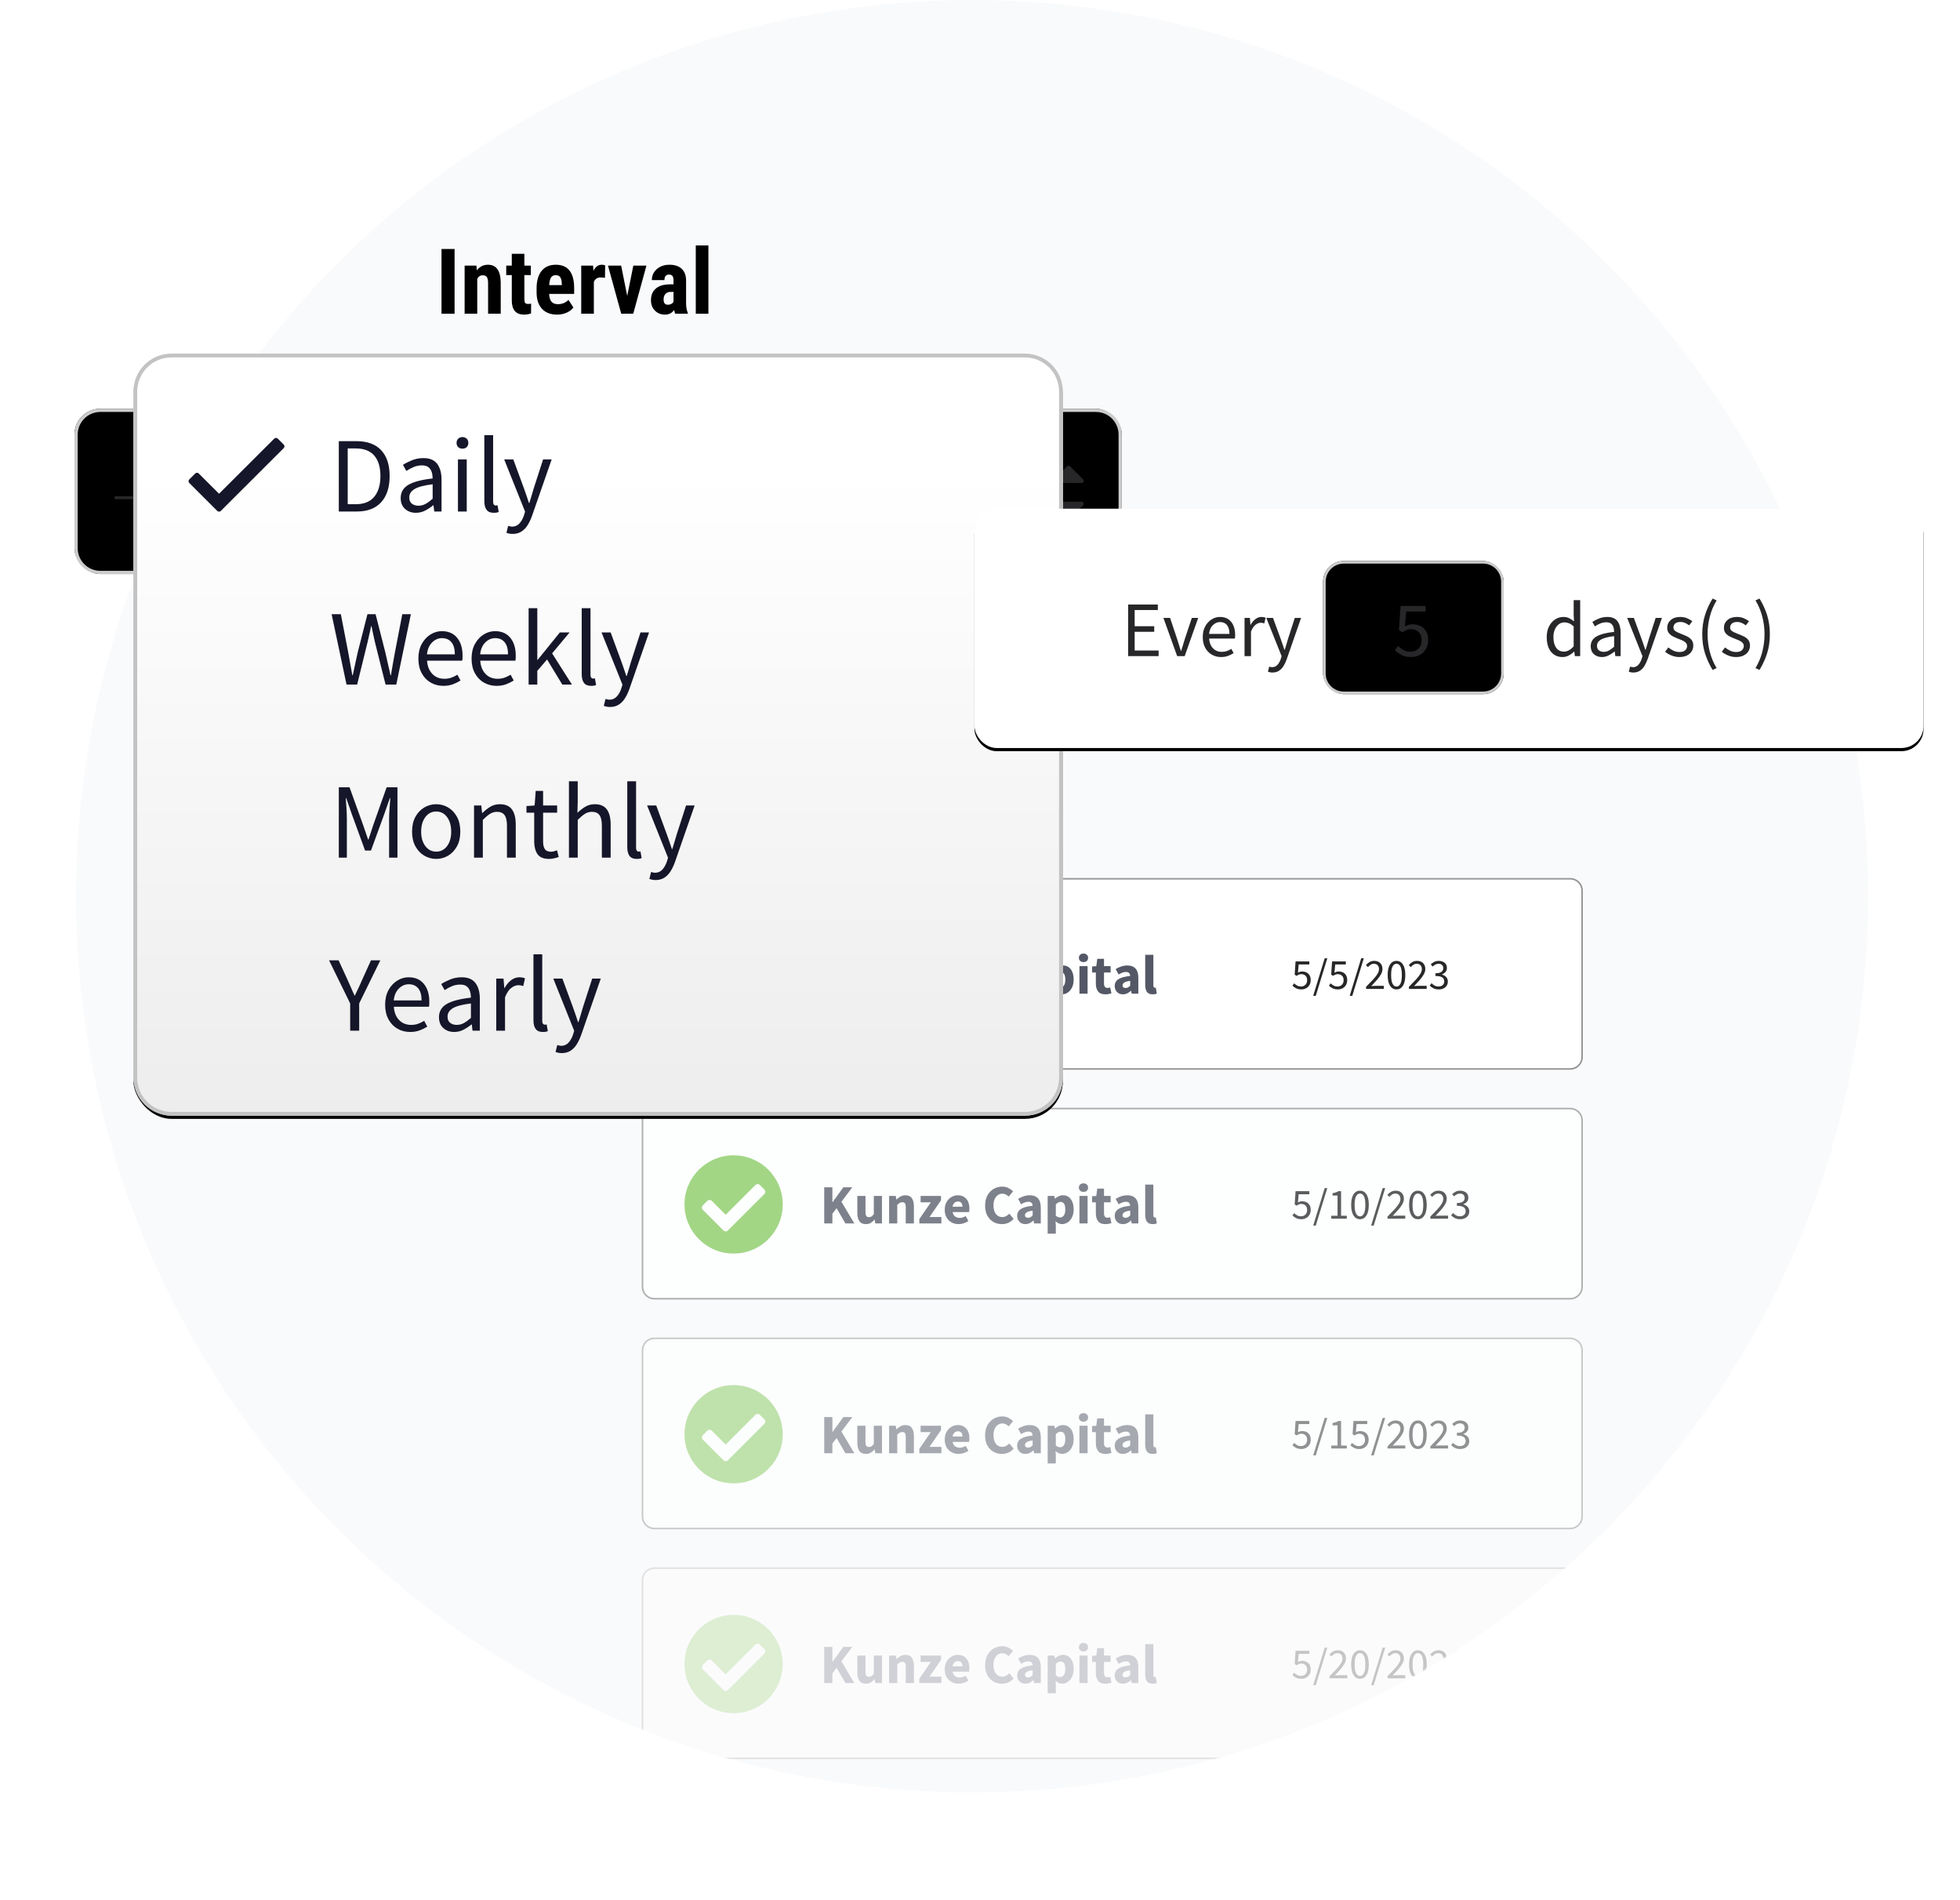 <?xml version="1.0" encoding="UTF-8"?> <svg xmlns="http://www.w3.org/2000/svg" xmlns:xlink="http://www.w3.org/1999/xlink" width="1237" height="1199" viewBox="0 0 1237 1199"><defs><filter id="e" width="101.2%" height="107.7%" x="-.6%" y="-3.8%" filterUnits="objectBoundingBox"><feGaussianBlur in="SourceAlpha" result="shadowBlurInner1" stdDeviation="4"></feGaussianBlur><feOffset in="shadowBlurInner1" result="shadowOffsetInner1"></feOffset><feComposite in="shadowOffsetInner1" in2="SourceAlpha" k2="-1" k3="1" operator="arithmetic" result="shadowInnerInner1"></feComposite><feColorMatrix in="shadowInnerInner1" values="0 0 0 0 0 0 0 0 0 0 0 0 0 0 0 0 0 0 0.219 0"></feColorMatrix></filter><filter id="g" width="109%" height="111%" x="-4.5%" y="-5.1%" filterUnits="objectBoundingBox"><feOffset dy="2" in="SourceAlpha" result="shadowOffsetOuter1"></feOffset><feGaussianBlur in="shadowOffsetOuter1" result="shadowBlurOuter1" stdDeviation="8.5"></feGaussianBlur><feColorMatrix in="shadowBlurOuter1" values="0 0 0 0 0 0 0 0 0 0 0 0 0 0 0 0 0 0 0.186 0"></feColorMatrix></filter><filter id="j" width="111.9%" height="147%" x="-5.9%" y="-22.2%" filterUnits="objectBoundingBox"><feOffset dy="2" in="SourceAlpha" result="shadowOffsetOuter1"></feOffset><feGaussianBlur in="shadowOffsetOuter1" result="shadowBlurOuter1" stdDeviation="11.5"></feGaussianBlur><feColorMatrix in="shadowBlurOuter1" values="0 0 0 0 0 0 0 0 0 0 0 0 0 0 0 0 0 0 0.119 0"></feColorMatrix></filter><filter id="m" width="106.1%" height="108.3%" x="-3.1%" y="-4.2%" filterUnits="objectBoundingBox"><feGaussianBlur in="SourceAlpha" result="shadowBlurInner1" stdDeviation="3.5"></feGaussianBlur><feOffset in="shadowBlurInner1" result="shadowOffsetInner1"></feOffset><feComposite in="shadowOffsetInner1" in2="SourceAlpha" k2="-1" k3="1" operator="arithmetic" result="shadowInnerInner1"></feComposite><feColorMatrix in="shadowInnerInner1" values="0 0 0 0 0 0 0 0 0 0 0 0 0 0 0 0 0 0 0.219 0"></feColorMatrix></filter><rect id="c" width="661" height="104.329" x="0" y="0" rx="16.32"></rect><rect id="f" width="586.623" height="480.871" x="0" y="0" rx="24"></rect><rect id="i" width="599" height="151" x="0" y="0" rx="14"></rect><rect id="k" width="114.002" height="84" x="0" y="0" rx="13.056"></rect><linearGradient id="d" x1="50%" x2="50%" y1="0%" y2="100%"><stop offset="0%" stop-color="#E9E9E9"></stop><stop offset="40.723%" stop-color="#EFEFEF"></stop><stop offset="100%" stop-color="#FEFEFE"></stop></linearGradient><linearGradient id="h" x1="50%" x2="50%" y1="15.362%" y2="100%"><stop offset="0%" stop-color="#FFF"></stop><stop offset="100%" stop-color="#EDEDED"></stop></linearGradient><linearGradient id="l" x1="50%" x2="50%" y1="0%" y2="100%"><stop offset="0%" stop-color="#E9E9E9"></stop><stop offset="40.723%" stop-color="#EFEFEF"></stop><stop offset="100%" stop-color="#FEFEFE"></stop></linearGradient><circle id="a" cx="565.5" cy="565.5" r="565.5"></circle></defs><g fill="none" fill-rule="evenodd"><rect width="1227" height="1193" y="6" rx="8"></rect><g transform="translate(48)"><mask id="b" fill="#fff"><use xlink:href="#a"></use></mask><use xlink:href="#a" fill="#F9FAFB"></use><g mask="url(#b)"><g transform="translate(357 554)"><rect width="594" height="121" fill="#FFF" rx="8"></rect><path fill="#979797" fill-rule="nonzero" d="M586,0 C590.418,0 594,3.582 594,8 L594,113 C594,117.418 590.418,121 586,121 L8,121 C3.582,121 0,117.418 0,113 L0,8 C0,3.582 3.582,0 8,0 L586,0 Z M586,1 L8,1 C4.134,1 1,4.134 1,8 L1,113 C1,116.866 4.134,120 8,120 L586,120 C589.866,120 593,116.866 593,113 L593,8 C593,4.134 589.866,1 586,1 Z"></path><g fill="#545866" fill-rule="nonzero" transform="translate(115.19 47.695)"><polygon points="0 25.305 0 2.485 5.145 2.485 5.145 11.83 5.285 11.83 12.075 2.485 17.745 2.485 10.85 11.585 19.005 25.305 13.37 25.305 7.805 15.68 5.145 19.18 5.145 25.305"></polygon><path d="M26.285 25.725C24.395 25.725 23.024 25.101 22.172 23.852 21.321 22.604 20.895 20.895 20.895 18.725L20.895 7.945 26.04 7.945 26.04 18.06C26.04 19.297 26.215 20.154 26.565 20.633 26.915 21.111 27.463 21.35 28.21 21.35 28.863 21.35 29.412 21.198 29.855 20.895 30.298 20.592 30.777 20.102 31.29 19.425L31.29 7.945 36.435 7.945 36.435 25.305 32.235 25.305 31.85 22.89 31.745 22.89C31.022 23.753 30.228 24.442 29.365 24.955 28.502 25.468 27.475 25.725 26.285 25.725ZM40.95 25.305 40.95 7.945 45.15 7.945 45.5 10.15 45.64 10.15C46.387 9.45 47.209 8.838 48.108 8.312 49.006 7.787 50.038 7.525 51.205 7.525 53.095 7.525 54.466 8.149 55.318 9.398 56.169 10.646 56.595 12.355 56.595 14.525L56.595 25.305 51.45 25.305 51.45 15.19C51.45 13.93 51.281 13.067 50.943 12.6 50.604 12.133 50.062 11.9 49.315 11.9 48.662 11.9 48.102 12.046 47.635 12.338 47.168 12.629 46.655 13.043 46.095 13.58L46.095 25.305 40.95 25.305Z"></path><polygon points="60.025 25.305 60.025 22.54 67.305 11.97 60.83 11.97 60.83 7.945 73.71 7.945 73.71 10.675 66.43 21.28 73.955 21.28 73.955 25.305"></polygon><path d="M84.84 25.725C83.183 25.725 81.69 25.363 80.36 24.64 79.03 23.917 77.98 22.878 77.21 21.525 76.44 20.172 76.055 18.538 76.055 16.625 76.055 14.735 76.446 13.113 77.228 11.76 78.009 10.407 79.03 9.363 80.29 8.627 81.55 7.893 82.868 7.525 84.245 7.525 85.902 7.525 87.272 7.893 88.358 8.627 89.442 9.363 90.259 10.354 90.808 11.602 91.356 12.851 91.63 14.268 91.63 15.855 91.63 16.298 91.607 16.736 91.56 17.168 91.513 17.599 91.467 17.92 91.42 18.13L81.025 18.13C81.258 19.39 81.783 20.317 82.6 20.913 83.417 21.508 84.397 21.805 85.54 21.805 86.777 21.805 88.025 21.42 89.285 20.65L91 23.765C90.113 24.372 89.122 24.85 88.025 25.2 86.928 25.55 85.867 25.725 84.84 25.725ZM80.99 14.735 87.255 14.735C87.255 13.778 87.028 12.991 86.573 12.373 86.118 11.754 85.377 11.445 84.35 11.445 83.557 11.445 82.845 11.719 82.215 12.268 81.585 12.816 81.177 13.638 80.99 14.735ZM112.14 25.725C110.227 25.725 108.465 25.282 106.855 24.395 105.245 23.508 103.956 22.196 102.987 20.457 102.019 18.719 101.535 16.578 101.535 14.035 101.535 11.515 102.031 9.363 103.022 7.577 104.014 5.793 105.332 4.428 106.978 3.482 108.623 2.538 110.402 2.065 112.315 2.065 113.785 2.065 115.103 2.362 116.27 2.958 117.437 3.553 118.405 4.247 119.175 5.04L116.445 8.33C115.862 7.793 115.249 7.356 114.608 7.018 113.966 6.679 113.237 6.51 112.42 6.51 111.393 6.51 110.454 6.802 109.603 7.385 108.751 7.968 108.074 8.808 107.573 9.905 107.071 11.002 106.82 12.32 106.82 13.86 106.82 16.193 107.322 18.013 108.325 19.32 109.328 20.627 110.67 21.28 112.35 21.28 113.283 21.28 114.118 21.07 114.853 20.65 115.588 20.23 116.235 19.728 116.795 19.145L119.525 22.365C117.612 24.605 115.15 25.725 112.14 25.725ZM126.945 25.725C125.358 25.725 124.098 25.218 123.165 24.203 122.232 23.188 121.765 21.945 121.765 20.475 121.765 18.655 122.535 17.232 124.075 16.205 125.615 15.178 128.1 14.49 131.53 14.14 131.483 13.37 131.256 12.758 130.847 12.303 130.439 11.848 129.757 11.62 128.8 11.62 128.077 11.62 127.342 11.76 126.595 12.04 125.848 12.32 125.055 12.705 124.215 13.195L122.36 9.8C123.457 9.123 124.629 8.575 125.877 8.155 127.126 7.735 128.427 7.525 129.78 7.525 131.997 7.525 133.7 8.167 134.89 9.45 136.08 10.733 136.675 12.705 136.675 15.365L136.675 25.305 132.475 25.305 132.125 23.52 131.985 23.52C131.262 24.173 130.486 24.704 129.657 25.113 128.829 25.521 127.925 25.725 126.945 25.725ZM128.695 21.735C129.278 21.735 129.786 21.601 130.218 21.332 130.649 21.064 131.087 20.708 131.53 20.265L131.53 17.22C129.71 17.453 128.45 17.821 127.75 18.323 127.05 18.824 126.7 19.413 126.7 20.09 126.7 20.65 126.881 21.064 127.243 21.332 127.604 21.601 128.088 21.735 128.695 21.735ZM141.015 31.745 141.015 7.945 145.215 7.945 145.565 9.66 145.705 9.66C146.382 9.053 147.146 8.546 147.998 8.137 148.849 7.729 149.73 7.525 150.64 7.525 152.74 7.525 154.397 8.324 155.61 9.922 156.823 11.521 157.43 13.662 157.43 16.345 157.43 18.328 157.08 20.02 156.38 21.42 155.68 22.82 154.776 23.887 153.667 24.622 152.559 25.358 151.375 25.725 150.115 25.725 149.368 25.725 148.645 25.567 147.945 25.253 147.245 24.938 146.592 24.488 145.985 23.905L146.16 26.67 146.16 31.745 141.015 31.745ZM148.925 21.525C149.812 21.525 150.57 21.117 151.2 20.3 151.83 19.483 152.145 18.188 152.145 16.415 152.145 13.288 151.142 11.725 149.135 11.725 148.132 11.725 147.14 12.25 146.16 13.3L146.16 20.405C146.627 20.825 147.093 21.117 147.56 21.28 148.027 21.443 148.482 21.525 148.925 21.525ZM161.07 25.305 161.07 7.945 166.215 7.945 166.215 25.305 161.07 25.305ZM163.625 5.39C162.762 5.39 162.062 5.145 161.525 4.655 160.988 4.165 160.72 3.512 160.72 2.695 160.72 1.878 160.988 1.225 161.525.735 162.062.245 162.762 0 163.625 0 164.488 0 165.188.245 165.725.735 166.262 1.225 166.53 1.878 166.53 2.695 166.53 3.512 166.262 4.165 165.725 4.655 165.188 5.145 164.488 5.39 163.625 5.39ZM177.415 25.725C175.268 25.725 173.734 25.107 172.812 23.87 171.891 22.633 171.43 21.012 171.43 19.005L171.43 11.97 169.05 11.97 169.05 8.155 171.71 7.945 172.305 3.325 176.575 3.325 176.575 7.945 180.74 7.945 180.74 11.97 176.575 11.97 176.575 18.935C176.575 19.915 176.779 20.621 177.188 21.052 177.596 21.484 178.138 21.7 178.815 21.7 179.095 21.7 179.381 21.665 179.673 21.595 179.964 21.525 180.227 21.443 180.46 21.35L181.265 25.095C180.822 25.235 180.279 25.375 179.637 25.515 178.996 25.655 178.255 25.725 177.415 25.725ZM188.51 25.725C186.923 25.725 185.663 25.218 184.73 24.203 183.797 23.188 183.33 21.945 183.33 20.475 183.33 18.655 184.1 17.232 185.64 16.205 187.18 15.178 189.665 14.49 193.095 14.14 193.048 13.37 192.821 12.758 192.412 12.303 192.004 11.848 191.322 11.62 190.365 11.62 189.642 11.62 188.907 11.76 188.16 12.04 187.413 12.32 186.62 12.705 185.78 13.195L183.925 9.8C185.022 9.123 186.194 8.575 187.442 8.155 188.691 7.735 189.992 7.525 191.345 7.525 193.562 7.525 195.265 8.167 196.455 9.45 197.645 10.733 198.24 12.705 198.24 15.365L198.24 25.305 194.04 25.305 193.69 23.52 193.55 23.52C192.827 24.173 192.051 24.704 191.222 25.113 190.394 25.521 189.49 25.725 188.51 25.725ZM190.26 21.735C190.843 21.735 191.351 21.601 191.782 21.332 192.214 21.064 192.652 20.708 193.095 20.265L193.095 17.22C191.275 17.453 190.015 17.821 189.315 18.323 188.615 18.824 188.265 19.413 188.265 20.09 188.265 20.65 188.446 21.064 188.808 21.332 189.169 21.601 189.653 21.735 190.26 21.735ZM207.305 25.725C205.532 25.725 204.301 25.194 203.613 24.133 202.924 23.071 202.58 21.665 202.58 19.915L202.58.77 207.725.77 207.725 20.125C207.725 20.662 207.824 21.035 208.023 21.245 208.221 21.455 208.425 21.56 208.635 21.56 208.752 21.56 208.851 21.554 208.933 21.543 209.014 21.531 209.125 21.513 209.265 21.49L209.895 25.305C209.615 25.422 209.259 25.521 208.827 25.602 208.396 25.684 207.888 25.725 207.305 25.725Z"></path></g><path fill="#86CA5D" fill-rule="nonzero" d="M62,31 C62,13.879 48.121,0 31,0 C13.879,0 0,13.879 0,31 C0,48.121 13.879,62 31,62 C48.121,62 62,48.121 62,31 Z M27.414,47.414 C26.633,48.195 25.367,48.195 24.586,47.414 L11.586,34.414 C10.805,33.633 10.805,32.367 11.586,31.586 L14.414,28.757 C15.195,27.976 16.462,27.976 17.243,28.757 L26,37.515 L44.757,18.757 C45.538,17.976 46.805,17.976 47.586,18.757 L50.414,21.586 C51.195,22.367 51.195,23.633 50.414,24.414 L27.414,47.414 Z" transform="translate(27 30)"></path><g fill="#272729" fill-rule="nonzero" transform="translate(410.68 50.688)"><path d="M5.685,19.638 C4.307,19.638 3.164,19.394 2.258,18.904 C1.351,18.414 0.598,17.87 1.13686838e-13,17.272 L1.088,15.803 C1.614,16.311 2.221,16.769 2.91,17.177 C3.599,17.585 4.452,17.789 5.467,17.789 C6.537,17.789 7.439,17.431 8.174,16.714 C8.908,15.998 9.275,15.033 9.275,13.818 C9.275,12.621 8.94,11.687 8.269,11.016 C7.598,10.345 6.7,10.01 5.576,10.01 C4.978,10.01 4.465,10.1 4.039,10.282 C3.613,10.463 3.137,10.726 2.611,11.07 L1.414,10.309 L1.986,1.958 L10.662,1.958 L10.662,3.89 L3.944,3.89 L3.482,9.03 C3.899,8.813 4.316,8.641 4.733,8.514 C5.15,8.387 5.621,8.323 6.147,8.323 C7.145,8.323 8.047,8.518 8.854,8.908 C9.661,9.298 10.309,9.892 10.798,10.69 C11.288,11.487 11.533,12.512 11.533,13.763 C11.533,15.014 11.256,16.08 10.703,16.959 C10.15,17.839 9.429,18.505 8.541,18.958 C7.652,19.412 6.7,19.638 5.685,19.638 Z"></path><polygon points="13.11 23.664 20.373 0 22.005 0 14.742 23.664"></polygon><path d="M28.723,19.638 C27.345,19.638 26.203,19.394 25.296,18.904 C24.389,18.414 23.637,17.87 23.038,17.272 L24.126,15.803 C24.652,16.311 25.26,16.769 25.949,17.177 C26.638,17.585 27.49,17.789 28.506,17.789 C29.575,17.789 30.478,17.431 31.212,16.714 C31.946,15.998 32.314,15.033 32.314,13.818 C32.314,12.621 31.978,11.687 31.307,11.016 C30.636,10.345 29.739,10.01 28.614,10.01 C28.016,10.01 27.504,10.1 27.078,10.282 C26.651,10.463 26.175,10.726 25.65,11.07 L24.453,10.309 L25.024,1.958 L33.701,1.958 L33.701,3.89 L26.982,3.89 L26.52,9.03 C26.937,8.813 27.354,8.641 27.771,8.514 C28.188,8.387 28.66,8.323 29.186,8.323 C30.183,8.323 31.085,8.518 31.892,8.908 C32.699,9.298 33.347,9.892 33.837,10.69 C34.326,11.487 34.571,12.512 34.571,13.763 C34.571,15.014 34.295,16.08 33.742,16.959 C33.189,17.839 32.468,18.505 31.579,18.958 C30.691,19.412 29.739,19.638 28.723,19.638 Z"></path><polygon points="36.149 23.664 43.411 0 45.043 0 37.781 23.664"></polygon><path d="M46.485 19.312 46.485 17.979C48.226 16.238 49.703 14.711 50.918 13.396 52.133 12.081 53.058 10.894 53.693 9.833 54.327 8.772 54.645 7.779 54.645 6.854 54.645 5.857 54.373 5.041 53.829 4.406 53.285 3.772 52.46 3.454 51.354 3.454 50.628 3.454 49.957 3.658 49.341 4.066 48.724 4.474 48.162 4.969 47.654 5.549L46.376 4.27C47.101 3.473 47.877 2.833 48.702 2.353 49.527 1.872 50.501 1.632 51.626 1.632 53.239 1.632 54.509 2.099 55.434 3.033 56.358 3.967 56.821 5.204 56.821 6.746 56.821 7.834 56.517 8.935 55.91 10.05 55.302 11.166 54.468 12.335 53.407 13.559 52.346 14.783 51.127 16.111 49.749 17.544 50.22 17.508 50.71 17.471 51.218 17.435 51.725 17.399 52.206 17.381 52.659 17.381L57.691 17.381 57.691 19.312 46.485 19.312ZM65.688 19.638C63.947 19.638 62.583 18.854 61.594 17.286 60.606 15.717 60.112 13.482 60.112 10.581 60.112 7.661 60.606 5.44 61.594 3.917 62.583 2.394 63.947 1.632 65.688 1.632 67.411 1.632 68.766 2.394 69.754 3.917 70.743 5.44 71.237 7.661 71.237 10.581 71.237 13.482 70.743 15.717 69.754 17.286 68.766 18.854 67.411 19.638 65.688 19.638ZM65.688 17.843C66.703 17.843 67.519 17.267 68.136 16.116 68.753 14.965 69.061 13.119 69.061 10.581 69.061 8.042 68.753 6.215 68.136 5.1 67.519 3.985 66.703 3.427 65.688 3.427 64.673 3.427 63.852 3.985 63.226 5.1 62.601 6.215 62.288 8.042 62.288 10.581 62.288 13.119 62.601 14.965 63.226 16.116 63.852 17.267 64.673 17.843 65.688 17.843ZM73.522 19.312 73.522 17.979C75.262 16.238 76.74 14.711 77.955 13.396 79.17 12.081 80.095 10.894 80.73 9.833 81.364 8.772 81.682 7.779 81.682 6.854 81.682 5.857 81.41 5.041 80.866 4.406 80.322 3.772 79.497 3.454 78.39 3.454 77.665 3.454 76.994 3.658 76.378 4.066 75.761 4.474 75.199 4.969 74.691 5.549L73.413 4.27C74.138 3.473 74.913 2.833 75.738 2.353 76.563 1.872 77.538 1.632 78.662 1.632 80.276 1.632 81.546 2.099 82.47 3.033 83.395 3.967 83.858 5.204 83.858 6.746 83.858 7.834 83.554 8.935 82.946 10.05 82.339 11.166 81.505 12.335 80.444 13.559 79.383 14.783 78.164 16.111 76.786 17.544 77.257 17.508 77.747 17.471 78.254 17.435 78.762 17.399 79.243 17.381 79.696 17.381L84.728 17.381 84.728 19.312 73.522 19.312ZM92.371 19.638C90.993 19.638 89.842 19.389 88.917 18.89 87.992 18.392 87.239 17.825 86.659 17.19L87.802 15.722C88.327 16.266 88.944 16.746 89.651 17.163 90.358 17.58 91.22 17.789 92.235 17.789 93.287 17.789 94.148 17.499 94.819 16.918 95.49 16.338 95.826 15.567 95.826 14.606 95.826 13.917 95.649 13.314 95.295 12.798 94.942 12.281 94.361 11.877 93.554 11.587 92.747 11.297 91.655 11.152 90.277 11.152L90.277 9.438C91.51 9.438 92.485 9.293 93.201 9.003 93.917 8.713 94.429 8.323 94.738 7.834 95.046 7.344 95.2 6.8 95.2 6.202 95.2 5.349 94.933 4.678 94.398 4.189 93.863 3.699 93.133 3.454 92.208 3.454 91.483 3.454 90.816 3.618 90.209 3.944 89.601 4.27 89.035 4.697 88.509 5.222L87.312 3.808C87.983 3.173 88.726 2.652 89.542 2.244 90.358 1.836 91.274 1.632 92.29 1.632 93.795 1.632 95.037 2.017 96.016 2.788 96.995 3.559 97.485 4.642 97.485 6.038 97.485 7.09 97.195 7.951 96.614 8.622 96.034 9.293 95.273 9.81 94.33 10.173L94.33 10.282C95.381 10.517 96.27 11.011 96.995 11.764 97.721 12.517 98.083 13.491 98.083 14.688 98.083 15.703 97.829 16.583 97.322 17.326 96.814 18.07 96.129 18.641 95.268 19.04 94.407 19.439 93.441 19.638 92.371 19.638Z"></path></g></g></g><g mask="url(#b)" opacity=".75"><g transform="translate(357 699)"><rect width="594" height="121" fill="#FFF" rx="8"></rect><path fill="#979797" fill-rule="nonzero" d="M586,0 C590.418,0 594,3.582 594,8 L594,113 C594,117.418 590.418,121 586,121 L8,121 C3.582,121 0,117.418 0,113 L0,8 C0,3.582 3.582,0 8,0 L586,0 Z M586,1 L8,1 C4.134,1 1,4.134 1,8 L1,113 C1,116.866 4.134,120 8,120 L586,120 C589.866,120 593,116.866 593,113 L593,8 C593,4.134 589.866,1 586,1 Z"></path><g fill="#545866" fill-rule="nonzero" transform="translate(115.19 47.695)"><polygon points="0 25.305 0 2.485 5.145 2.485 5.145 11.83 5.285 11.83 12.075 2.485 17.745 2.485 10.85 11.585 19.005 25.305 13.37 25.305 7.805 15.68 5.145 19.18 5.145 25.305"></polygon><path d="M26.285 25.725C24.395 25.725 23.024 25.101 22.172 23.852 21.321 22.604 20.895 20.895 20.895 18.725L20.895 7.945 26.04 7.945 26.04 18.06C26.04 19.297 26.215 20.154 26.565 20.633 26.915 21.111 27.463 21.35 28.21 21.35 28.863 21.35 29.412 21.198 29.855 20.895 30.298 20.592 30.777 20.102 31.29 19.425L31.29 7.945 36.435 7.945 36.435 25.305 32.235 25.305 31.85 22.89 31.745 22.89C31.022 23.753 30.228 24.442 29.365 24.955 28.502 25.468 27.475 25.725 26.285 25.725ZM40.95 25.305 40.95 7.945 45.15 7.945 45.5 10.15 45.64 10.15C46.387 9.45 47.209 8.838 48.108 8.312 49.006 7.787 50.038 7.525 51.205 7.525 53.095 7.525 54.466 8.149 55.318 9.398 56.169 10.646 56.595 12.355 56.595 14.525L56.595 25.305 51.45 25.305 51.45 15.19C51.45 13.93 51.281 13.067 50.943 12.6 50.604 12.133 50.062 11.9 49.315 11.9 48.662 11.9 48.102 12.046 47.635 12.338 47.168 12.629 46.655 13.043 46.095 13.58L46.095 25.305 40.95 25.305Z"></path><polygon points="60.025 25.305 60.025 22.54 67.305 11.97 60.83 11.97 60.83 7.945 73.71 7.945 73.71 10.675 66.43 21.28 73.955 21.28 73.955 25.305"></polygon><path d="M84.84 25.725C83.183 25.725 81.69 25.363 80.36 24.64 79.03 23.917 77.98 22.878 77.21 21.525 76.44 20.172 76.055 18.538 76.055 16.625 76.055 14.735 76.446 13.113 77.228 11.76 78.009 10.407 79.03 9.363 80.29 8.627 81.55 7.893 82.868 7.525 84.245 7.525 85.902 7.525 87.272 7.893 88.358 8.627 89.442 9.363 90.259 10.354 90.808 11.602 91.356 12.851 91.63 14.268 91.63 15.855 91.63 16.298 91.607 16.736 91.56 17.168 91.513 17.599 91.467 17.92 91.42 18.13L81.025 18.13C81.258 19.39 81.783 20.317 82.6 20.913 83.417 21.508 84.397 21.805 85.54 21.805 86.777 21.805 88.025 21.42 89.285 20.65L91 23.765C90.113 24.372 89.122 24.85 88.025 25.2 86.928 25.55 85.867 25.725 84.84 25.725ZM80.99 14.735 87.255 14.735C87.255 13.778 87.028 12.991 86.573 12.373 86.118 11.754 85.377 11.445 84.35 11.445 83.557 11.445 82.845 11.719 82.215 12.268 81.585 12.816 81.177 13.638 80.99 14.735ZM112.14 25.725C110.227 25.725 108.465 25.282 106.855 24.395 105.245 23.508 103.956 22.196 102.987 20.457 102.019 18.719 101.535 16.578 101.535 14.035 101.535 11.515 102.031 9.363 103.022 7.577 104.014 5.793 105.332 4.428 106.978 3.482 108.623 2.538 110.402 2.065 112.315 2.065 113.785 2.065 115.103 2.362 116.27 2.958 117.437 3.553 118.405 4.247 119.175 5.04L116.445 8.33C115.862 7.793 115.249 7.356 114.608 7.018 113.966 6.679 113.237 6.51 112.42 6.51 111.393 6.51 110.454 6.802 109.603 7.385 108.751 7.968 108.074 8.808 107.573 9.905 107.071 11.002 106.82 12.32 106.82 13.86 106.82 16.193 107.322 18.013 108.325 19.32 109.328 20.627 110.67 21.28 112.35 21.28 113.283 21.28 114.118 21.07 114.853 20.65 115.588 20.23 116.235 19.728 116.795 19.145L119.525 22.365C117.612 24.605 115.15 25.725 112.14 25.725ZM126.945 25.725C125.358 25.725 124.098 25.218 123.165 24.203 122.232 23.188 121.765 21.945 121.765 20.475 121.765 18.655 122.535 17.232 124.075 16.205 125.615 15.178 128.1 14.49 131.53 14.14 131.483 13.37 131.256 12.758 130.847 12.303 130.439 11.848 129.757 11.62 128.8 11.62 128.077 11.62 127.342 11.76 126.595 12.04 125.848 12.32 125.055 12.705 124.215 13.195L122.36 9.8C123.457 9.123 124.629 8.575 125.877 8.155 127.126 7.735 128.427 7.525 129.78 7.525 131.997 7.525 133.7 8.167 134.89 9.45 136.08 10.733 136.675 12.705 136.675 15.365L136.675 25.305 132.475 25.305 132.125 23.52 131.985 23.52C131.262 24.173 130.486 24.704 129.657 25.113 128.829 25.521 127.925 25.725 126.945 25.725ZM128.695 21.735C129.278 21.735 129.786 21.601 130.218 21.332 130.649 21.064 131.087 20.708 131.53 20.265L131.53 17.22C129.71 17.453 128.45 17.821 127.75 18.323 127.05 18.824 126.7 19.413 126.7 20.09 126.7 20.65 126.881 21.064 127.243 21.332 127.604 21.601 128.088 21.735 128.695 21.735ZM141.015 31.745 141.015 7.945 145.215 7.945 145.565 9.66 145.705 9.66C146.382 9.053 147.146 8.546 147.998 8.137 148.849 7.729 149.73 7.525 150.64 7.525 152.74 7.525 154.397 8.324 155.61 9.922 156.823 11.521 157.43 13.662 157.43 16.345 157.43 18.328 157.08 20.02 156.38 21.42 155.68 22.82 154.776 23.887 153.667 24.622 152.559 25.358 151.375 25.725 150.115 25.725 149.368 25.725 148.645 25.567 147.945 25.253 147.245 24.938 146.592 24.488 145.985 23.905L146.16 26.67 146.16 31.745 141.015 31.745ZM148.925 21.525C149.812 21.525 150.57 21.117 151.2 20.3 151.83 19.483 152.145 18.188 152.145 16.415 152.145 13.288 151.142 11.725 149.135 11.725 148.132 11.725 147.14 12.25 146.16 13.3L146.16 20.405C146.627 20.825 147.093 21.117 147.56 21.28 148.027 21.443 148.482 21.525 148.925 21.525ZM161.07 25.305 161.07 7.945 166.215 7.945 166.215 25.305 161.07 25.305ZM163.625 5.39C162.762 5.39 162.062 5.145 161.525 4.655 160.988 4.165 160.72 3.512 160.72 2.695 160.72 1.878 160.988 1.225 161.525.735 162.062.245 162.762 0 163.625 0 164.488 0 165.188.245 165.725.735 166.262 1.225 166.53 1.878 166.53 2.695 166.53 3.512 166.262 4.165 165.725 4.655 165.188 5.145 164.488 5.39 163.625 5.39ZM177.415 25.725C175.268 25.725 173.734 25.107 172.812 23.87 171.891 22.633 171.43 21.012 171.43 19.005L171.43 11.97 169.05 11.97 169.05 8.155 171.71 7.945 172.305 3.325 176.575 3.325 176.575 7.945 180.74 7.945 180.74 11.97 176.575 11.97 176.575 18.935C176.575 19.915 176.779 20.621 177.188 21.052 177.596 21.484 178.138 21.7 178.815 21.7 179.095 21.7 179.381 21.665 179.673 21.595 179.964 21.525 180.227 21.443 180.46 21.35L181.265 25.095C180.822 25.235 180.279 25.375 179.637 25.515 178.996 25.655 178.255 25.725 177.415 25.725ZM188.51 25.725C186.923 25.725 185.663 25.218 184.73 24.203 183.797 23.188 183.33 21.945 183.33 20.475 183.33 18.655 184.1 17.232 185.64 16.205 187.18 15.178 189.665 14.49 193.095 14.14 193.048 13.37 192.821 12.758 192.412 12.303 192.004 11.848 191.322 11.62 190.365 11.62 189.642 11.62 188.907 11.76 188.16 12.04 187.413 12.32 186.62 12.705 185.78 13.195L183.925 9.8C185.022 9.123 186.194 8.575 187.442 8.155 188.691 7.735 189.992 7.525 191.345 7.525 193.562 7.525 195.265 8.167 196.455 9.45 197.645 10.733 198.24 12.705 198.24 15.365L198.24 25.305 194.04 25.305 193.69 23.52 193.55 23.52C192.827 24.173 192.051 24.704 191.222 25.113 190.394 25.521 189.49 25.725 188.51 25.725ZM190.26 21.735C190.843 21.735 191.351 21.601 191.782 21.332 192.214 21.064 192.652 20.708 193.095 20.265L193.095 17.22C191.275 17.453 190.015 17.821 189.315 18.323 188.615 18.824 188.265 19.413 188.265 20.09 188.265 20.65 188.446 21.064 188.808 21.332 189.169 21.601 189.653 21.735 190.26 21.735ZM207.305 25.725C205.532 25.725 204.301 25.194 203.613 24.133 202.924 23.071 202.58 21.665 202.58 19.915L202.58.77 207.725.77 207.725 20.125C207.725 20.662 207.824 21.035 208.023 21.245 208.221 21.455 208.425 21.56 208.635 21.56 208.752 21.56 208.851 21.554 208.933 21.543 209.014 21.531 209.125 21.513 209.265 21.49L209.895 25.305C209.615 25.422 209.259 25.521 208.827 25.602 208.396 25.684 207.888 25.725 207.305 25.725Z"></path></g><path fill="#86CA5D" fill-rule="nonzero" d="M62,31 C62,13.879 48.121,0 31,0 C13.879,0 0,13.879 0,31 C0,48.121 13.879,62 31,62 C48.121,62 62,48.121 62,31 Z M27.414,47.414 C26.633,48.195 25.367,48.195 24.586,47.414 L11.586,34.414 C10.805,33.633 10.805,32.367 11.586,31.586 L14.414,28.757 C15.195,27.976 16.462,27.976 17.243,28.757 L26,37.515 L44.757,18.757 C45.538,17.976 46.805,17.976 47.586,18.757 L50.414,21.586 C51.195,22.367 51.195,23.633 50.414,24.414 L27.414,47.414 Z" transform="translate(27 30)"></path><g fill="#272729" fill-rule="nonzero" transform="translate(410.68 50.688)"><path d="M5.685,19.638 C4.307,19.638 3.164,19.394 2.258,18.904 C1.351,18.414 0.598,17.87 0,17.272 L1.088,15.803 C1.614,16.311 2.221,16.769 2.91,17.177 C3.599,17.585 4.452,17.789 5.467,17.789 C6.537,17.789 7.439,17.431 8.174,16.714 C8.908,15.998 9.275,15.033 9.275,13.818 C9.275,12.621 8.94,11.687 8.269,11.016 C7.598,10.345 6.7,10.01 5.576,10.01 C4.978,10.01 4.465,10.1 4.039,10.282 C3.613,10.463 3.137,10.726 2.611,11.07 L1.414,10.309 L1.986,1.958 L10.662,1.958 L10.662,3.89 L3.944,3.89 L3.482,9.03 C3.899,8.813 4.316,8.641 4.733,8.514 C5.15,8.387 5.621,8.323 6.147,8.323 C7.145,8.323 8.047,8.518 8.854,8.908 C9.661,9.298 10.309,9.892 10.798,10.69 C11.288,11.487 11.533,12.512 11.533,13.763 C11.533,15.014 11.256,16.08 10.703,16.959 C10.15,17.839 9.429,18.505 8.541,18.958 C7.652,19.412 6.7,19.638 5.685,19.638 Z"></path><polygon points="13.11 23.664 20.373 0 22.005 0 14.742 23.664"></polygon><path d="M24.507 19.312 24.507 17.462 28.478 17.462 28.478 4.678 25.323 4.678 25.323 3.237C26.121 3.092 26.815 2.915 27.404 2.706 27.993 2.498 28.524 2.249 28.995 1.958L30.709 1.958 30.709 17.462 34.299 17.462 34.299 19.312 24.507 19.312ZM42.65 19.638C40.909 19.638 39.544 18.854 38.556 17.286 37.568 15.717 37.074 13.482 37.074 10.581 37.074 7.661 37.568 5.44 38.556 3.917 39.544 2.394 40.909 1.632 42.65 1.632 44.372 1.632 45.728 2.394 46.716 3.917 47.704 5.44 48.198 7.661 48.198 10.581 48.198 13.482 47.704 15.717 46.716 17.286 45.728 18.854 44.372 19.638 42.65 19.638ZM42.65 17.843C43.665 17.843 44.481 17.267 45.098 16.116 45.714 14.965 46.022 13.119 46.022 10.581 46.022 8.042 45.714 6.215 45.098 5.1 44.481 3.985 43.665 3.427 42.65 3.427 41.634 3.427 40.814 3.985 40.188 5.1 39.562 6.215 39.25 8.042 39.25 10.581 39.25 13.119 39.562 14.965 40.188 16.116 40.814 17.267 41.634 17.843 42.65 17.843Z"></path><polygon points="49.667 23.664 56.93 0 58.562 0 51.299 23.664"></polygon><path d="M60.003 19.312 60.003 17.979C61.744 16.238 63.222 14.711 64.437 13.396 65.652 12.081 66.577 10.894 67.211 9.833 67.846 8.772 68.163 7.779 68.163 6.854 68.163 5.857 67.891 5.041 67.347 4.406 66.803 3.772 65.978 3.454 64.872 3.454 64.147 3.454 63.476 3.658 62.859 4.066 62.243 4.474 61.681 4.969 61.173 5.549L59.894 4.27C60.62 3.473 61.395 2.833 62.22 2.353 63.045 1.872 64.02 1.632 65.144 1.632 66.758 1.632 68.027 2.099 68.952 3.033 69.877 3.967 70.339 5.204 70.339 6.746 70.339 7.834 70.035 8.935 69.428 10.05 68.821 11.166 67.986 12.335 66.926 13.559 65.865 14.783 64.645 16.111 63.267 17.544 63.739 17.508 64.228 17.471 64.736 17.435 65.244 17.399 65.724 17.381 66.178 17.381L71.21 17.381 71.21 19.312 60.003 19.312ZM79.206 19.638C77.466 19.638 76.101 18.854 75.113 17.286 74.125 15.717 73.63 13.482 73.63 10.581 73.63 7.661 74.125 5.44 75.113 3.917 76.101 2.394 77.466 1.632 79.206 1.632 80.929 1.632 82.285 2.394 83.273 3.917 84.261 5.44 84.755 7.661 84.755 10.581 84.755 13.482 84.261 15.717 83.273 17.286 82.285 18.854 80.929 19.638 79.206 19.638ZM79.206 17.843C80.222 17.843 81.038 17.267 81.654 16.116 82.271 14.965 82.579 13.119 82.579 10.581 82.579 8.042 82.271 6.215 81.654 5.1 81.038 3.985 80.222 3.427 79.206 3.427 78.191 3.427 77.37 3.985 76.745 5.1 76.119 6.215 75.806 8.042 75.806 10.581 75.806 13.119 76.119 14.965 76.745 16.116 77.37 17.267 78.191 17.843 79.206 17.843ZM87.04 19.312 87.04 17.979C88.781 16.238 90.259 14.711 91.474 13.396 92.689 12.081 93.613 10.894 94.248 9.833 94.883 8.772 95.2 7.779 95.2 6.854 95.2 5.857 94.928 5.041 94.384 4.406 93.84 3.772 93.015 3.454 91.909 3.454 91.183 3.454 90.513 3.658 89.896 4.066 89.279 4.474 88.717 4.969 88.21 5.549L86.931 4.27C87.657 3.473 88.432 2.833 89.257 2.353 90.082 1.872 91.057 1.632 92.181 1.632 93.795 1.632 95.064 2.099 95.989 3.033 96.914 3.967 97.376 5.204 97.376 6.746 97.376 7.834 97.072 8.935 96.465 10.05 95.857 11.166 95.023 12.335 93.962 13.559 92.902 14.783 91.682 16.111 90.304 17.544 90.775 17.508 91.265 17.471 91.773 17.435 92.281 17.399 92.761 17.381 93.214 17.381L98.246 17.381 98.246 19.312 87.04 19.312ZM105.89 19.638C104.511 19.638 103.36 19.389 102.435 18.89 101.51 18.392 100.758 17.825 100.178 17.19L101.32 15.722C101.846 16.266 102.462 16.746 103.17 17.163 103.877 17.58 104.738 17.789 105.754 17.789 106.805 17.789 107.667 17.499 108.338 16.918 109.009 16.338 109.344 15.567 109.344 14.606 109.344 13.917 109.167 13.314 108.814 12.798 108.46 12.281 107.88 11.877 107.073 11.587 106.266 11.297 105.173 11.152 103.795 11.152L103.795 9.438C105.028 9.438 106.003 9.293 106.719 9.003 107.435 8.713 107.948 8.323 108.256 7.834 108.564 7.344 108.718 6.8 108.718 6.202 108.718 5.349 108.451 4.678 107.916 4.189 107.381 3.699 106.651 3.454 105.726 3.454 105.001 3.454 104.335 3.618 103.727 3.944 103.12 4.27 102.553 4.697 102.027 5.222L100.83 3.808C101.501 3.173 102.245 2.652 103.061 2.244 103.877 1.836 104.793 1.632 105.808 1.632 107.313 1.632 108.555 2.017 109.534 2.788 110.514 3.559 111.003 4.642 111.003 6.038 111.003 7.09 110.713 7.951 110.133 8.622 109.553 9.293 108.791 9.81 107.848 10.173L107.848 10.282C108.9 10.517 109.788 11.011 110.514 11.764 111.239 12.517 111.602 13.491 111.602 14.688 111.602 15.703 111.348 16.583 110.84 17.326 110.332 18.07 109.648 18.641 108.786 19.04 107.925 19.439 106.959 19.638 105.89 19.638Z"></path></g></g></g><g mask="url(#b)" opacity=".5"><g transform="translate(357 844)"><rect width="594" height="121" fill="#FFF" rx="8"></rect><path fill="#979797" fill-rule="nonzero" d="M586,0 C590.418,0 594,3.582 594,8 L594,113 C594,117.418 590.418,121 586,121 L8,121 C3.582,121 0,117.418 0,113 L0,8 C0,3.582 3.582,0 8,0 L586,0 Z M586,1 L8,1 C4.134,1 1,4.134 1,8 L1,113 C1,116.866 4.134,120 8,120 L586,120 C589.866,120 593,116.866 593,113 L593,8 C593,4.134 589.866,1 586,1 Z"></path><g fill="#545866" fill-rule="nonzero" transform="translate(115.19 47.695)"><polygon points="0 25.305 0 2.485 5.145 2.485 5.145 11.83 5.285 11.83 12.075 2.485 17.745 2.485 10.85 11.585 19.005 25.305 13.37 25.305 7.805 15.68 5.145 19.18 5.145 25.305"></polygon><path d="M26.285 25.725C24.395 25.725 23.024 25.101 22.172 23.852 21.321 22.604 20.895 20.895 20.895 18.725L20.895 7.945 26.04 7.945 26.04 18.06C26.04 19.297 26.215 20.154 26.565 20.633 26.915 21.111 27.463 21.35 28.21 21.35 28.863 21.35 29.412 21.198 29.855 20.895 30.298 20.592 30.777 20.102 31.29 19.425L31.29 7.945 36.435 7.945 36.435 25.305 32.235 25.305 31.85 22.89 31.745 22.89C31.022 23.753 30.228 24.442 29.365 24.955 28.502 25.468 27.475 25.725 26.285 25.725ZM40.95 25.305 40.95 7.945 45.15 7.945 45.5 10.15 45.64 10.15C46.387 9.45 47.209 8.838 48.108 8.312 49.006 7.787 50.038 7.525 51.205 7.525 53.095 7.525 54.466 8.149 55.318 9.398 56.169 10.646 56.595 12.355 56.595 14.525L56.595 25.305 51.45 25.305 51.45 15.19C51.45 13.93 51.281 13.067 50.943 12.6 50.604 12.133 50.062 11.9 49.315 11.9 48.662 11.9 48.102 12.046 47.635 12.338 47.168 12.629 46.655 13.043 46.095 13.58L46.095 25.305 40.95 25.305Z"></path><polygon points="60.025 25.305 60.025 22.54 67.305 11.97 60.83 11.97 60.83 7.945 73.71 7.945 73.71 10.675 66.43 21.28 73.955 21.28 73.955 25.305"></polygon><path d="M84.84 25.725C83.183 25.725 81.69 25.363 80.36 24.64 79.03 23.917 77.98 22.878 77.21 21.525 76.44 20.172 76.055 18.538 76.055 16.625 76.055 14.735 76.446 13.113 77.228 11.76 78.009 10.407 79.03 9.363 80.29 8.627 81.55 7.893 82.868 7.525 84.245 7.525 85.902 7.525 87.272 7.893 88.358 8.627 89.442 9.363 90.259 10.354 90.808 11.602 91.356 12.851 91.63 14.268 91.63 15.855 91.63 16.298 91.607 16.736 91.56 17.168 91.513 17.599 91.467 17.92 91.42 18.13L81.025 18.13C81.258 19.39 81.783 20.317 82.6 20.913 83.417 21.508 84.397 21.805 85.54 21.805 86.777 21.805 88.025 21.42 89.285 20.65L91 23.765C90.113 24.372 89.122 24.85 88.025 25.2 86.928 25.55 85.867 25.725 84.84 25.725ZM80.99 14.735 87.255 14.735C87.255 13.778 87.028 12.991 86.573 12.373 86.118 11.754 85.377 11.445 84.35 11.445 83.557 11.445 82.845 11.719 82.215 12.268 81.585 12.816 81.177 13.638 80.99 14.735ZM112.14 25.725C110.227 25.725 108.465 25.282 106.855 24.395 105.245 23.508 103.956 22.196 102.987 20.457 102.019 18.719 101.535 16.578 101.535 14.035 101.535 11.515 102.031 9.363 103.022 7.577 104.014 5.793 105.332 4.428 106.978 3.482 108.623 2.538 110.402 2.065 112.315 2.065 113.785 2.065 115.103 2.362 116.27 2.958 117.437 3.553 118.405 4.247 119.175 5.04L116.445 8.33C115.862 7.793 115.249 7.356 114.608 7.018 113.966 6.679 113.237 6.51 112.42 6.51 111.393 6.51 110.454 6.802 109.603 7.385 108.751 7.968 108.074 8.808 107.573 9.905 107.071 11.002 106.82 12.32 106.82 13.86 106.82 16.193 107.322 18.013 108.325 19.32 109.328 20.627 110.67 21.28 112.35 21.28 113.283 21.28 114.118 21.07 114.853 20.65 115.588 20.23 116.235 19.728 116.795 19.145L119.525 22.365C117.612 24.605 115.15 25.725 112.14 25.725ZM126.945 25.725C125.358 25.725 124.098 25.218 123.165 24.203 122.232 23.188 121.765 21.945 121.765 20.475 121.765 18.655 122.535 17.232 124.075 16.205 125.615 15.178 128.1 14.49 131.53 14.14 131.483 13.37 131.256 12.758 130.847 12.303 130.439 11.848 129.757 11.62 128.8 11.62 128.077 11.62 127.342 11.76 126.595 12.04 125.848 12.32 125.055 12.705 124.215 13.195L122.36 9.8C123.457 9.123 124.629 8.575 125.877 8.155 127.126 7.735 128.427 7.525 129.78 7.525 131.997 7.525 133.7 8.167 134.89 9.45 136.08 10.733 136.675 12.705 136.675 15.365L136.675 25.305 132.475 25.305 132.125 23.52 131.985 23.52C131.262 24.173 130.486 24.704 129.657 25.113 128.829 25.521 127.925 25.725 126.945 25.725ZM128.695 21.735C129.278 21.735 129.786 21.601 130.218 21.332 130.649 21.064 131.087 20.708 131.53 20.265L131.53 17.22C129.71 17.453 128.45 17.821 127.75 18.323 127.05 18.824 126.7 19.413 126.7 20.09 126.7 20.65 126.881 21.064 127.243 21.332 127.604 21.601 128.088 21.735 128.695 21.735ZM141.015 31.745 141.015 7.945 145.215 7.945 145.565 9.66 145.705 9.66C146.382 9.053 147.146 8.546 147.998 8.137 148.849 7.729 149.73 7.525 150.64 7.525 152.74 7.525 154.397 8.324 155.61 9.922 156.823 11.521 157.43 13.662 157.43 16.345 157.43 18.328 157.08 20.02 156.38 21.42 155.68 22.82 154.776 23.887 153.667 24.622 152.559 25.358 151.375 25.725 150.115 25.725 149.368 25.725 148.645 25.567 147.945 25.253 147.245 24.938 146.592 24.488 145.985 23.905L146.16 26.67 146.16 31.745 141.015 31.745ZM148.925 21.525C149.812 21.525 150.57 21.117 151.2 20.3 151.83 19.483 152.145 18.188 152.145 16.415 152.145 13.288 151.142 11.725 149.135 11.725 148.132 11.725 147.14 12.25 146.16 13.3L146.16 20.405C146.627 20.825 147.093 21.117 147.56 21.28 148.027 21.443 148.482 21.525 148.925 21.525ZM161.07 25.305 161.07 7.945 166.215 7.945 166.215 25.305 161.07 25.305ZM163.625 5.39C162.762 5.39 162.062 5.145 161.525 4.655 160.988 4.165 160.72 3.512 160.72 2.695 160.72 1.878 160.988 1.225 161.525.735 162.062.245 162.762 0 163.625 0 164.488 0 165.188.245 165.725.735 166.262 1.225 166.53 1.878 166.53 2.695 166.53 3.512 166.262 4.165 165.725 4.655 165.188 5.145 164.488 5.39 163.625 5.39ZM177.415 25.725C175.268 25.725 173.734 25.107 172.812 23.87 171.891 22.633 171.43 21.012 171.43 19.005L171.43 11.97 169.05 11.97 169.05 8.155 171.71 7.945 172.305 3.325 176.575 3.325 176.575 7.945 180.74 7.945 180.74 11.97 176.575 11.97 176.575 18.935C176.575 19.915 176.779 20.621 177.188 21.052 177.596 21.484 178.138 21.7 178.815 21.7 179.095 21.7 179.381 21.665 179.673 21.595 179.964 21.525 180.227 21.443 180.46 21.35L181.265 25.095C180.822 25.235 180.279 25.375 179.637 25.515 178.996 25.655 178.255 25.725 177.415 25.725ZM188.51 25.725C186.923 25.725 185.663 25.218 184.73 24.203 183.797 23.188 183.33 21.945 183.33 20.475 183.33 18.655 184.1 17.232 185.64 16.205 187.18 15.178 189.665 14.49 193.095 14.14 193.048 13.37 192.821 12.758 192.412 12.303 192.004 11.848 191.322 11.62 190.365 11.62 189.642 11.62 188.907 11.76 188.16 12.04 187.413 12.32 186.62 12.705 185.78 13.195L183.925 9.8C185.022 9.123 186.194 8.575 187.442 8.155 188.691 7.735 189.992 7.525 191.345 7.525 193.562 7.525 195.265 8.167 196.455 9.45 197.645 10.733 198.24 12.705 198.24 15.365L198.24 25.305 194.04 25.305 193.69 23.52 193.55 23.52C192.827 24.173 192.051 24.704 191.222 25.113 190.394 25.521 189.49 25.725 188.51 25.725ZM190.26 21.735C190.843 21.735 191.351 21.601 191.782 21.332 192.214 21.064 192.652 20.708 193.095 20.265L193.095 17.22C191.275 17.453 190.015 17.821 189.315 18.323 188.615 18.824 188.265 19.413 188.265 20.09 188.265 20.65 188.446 21.064 188.808 21.332 189.169 21.601 189.653 21.735 190.26 21.735ZM207.305 25.725C205.532 25.725 204.301 25.194 203.613 24.133 202.924 23.071 202.58 21.665 202.58 19.915L202.58.77 207.725.77 207.725 20.125C207.725 20.662 207.824 21.035 208.023 21.245 208.221 21.455 208.425 21.56 208.635 21.56 208.752 21.56 208.851 21.554 208.933 21.543 209.014 21.531 209.125 21.513 209.265 21.49L209.895 25.305C209.615 25.422 209.259 25.521 208.827 25.602 208.396 25.684 207.888 25.725 207.305 25.725Z"></path></g><path fill="#86CA5D" fill-rule="nonzero" d="M62,31 C62,13.879 48.121,0 31,0 C13.879,0 0,13.879 0,31 C0,48.121 13.879,62 31,62 C48.121,62 62,48.121 62,31 Z M27.414,47.414 C26.633,48.195 25.367,48.195 24.586,47.414 L11.586,34.414 C10.805,33.633 10.805,32.367 11.586,31.586 L14.414,28.757 C15.195,27.976 16.462,27.976 17.243,28.757 L26,37.515 L44.757,18.757 C45.538,17.976 46.805,17.976 47.586,18.757 L50.414,21.586 C51.195,22.367 51.195,23.633 50.414,24.414 L27.414,47.414 Z" transform="translate(27 30)"></path><g fill="#272729" fill-rule="nonzero" transform="translate(410.68 50.688)"><path d="M5.685,19.638 C4.307,19.638 3.164,19.394 2.258,18.904 C1.351,18.414 0.598,17.87 0,17.272 L1.088,15.803 C1.614,16.311 2.221,16.769 2.91,17.177 C3.599,17.585 4.452,17.789 5.467,17.789 C6.537,17.789 7.439,17.431 8.174,16.714 C8.908,15.998 9.275,15.033 9.275,13.818 C9.275,12.621 8.94,11.687 8.269,11.016 C7.598,10.345 6.7,10.01 5.576,10.01 C4.978,10.01 4.465,10.1 4.039,10.282 C3.613,10.463 3.137,10.726 2.611,11.07 L1.414,10.309 L1.986,1.958 L10.662,1.958 L10.662,3.89 L3.944,3.89 L3.482,9.03 C3.899,8.813 4.316,8.641 4.733,8.514 C5.15,8.387 5.621,8.323 6.147,8.323 C7.145,8.323 8.047,8.518 8.854,8.908 C9.661,9.298 10.309,9.892 10.798,10.69 C11.288,11.487 11.533,12.512 11.533,13.763 C11.533,15.014 11.256,16.08 10.703,16.959 C10.15,17.839 9.429,18.505 8.541,18.958 C7.652,19.412 6.7,19.638 5.685,19.638 Z"></path><polygon points="13.11 23.664 20.373 0 22.005 0 14.742 23.664"></polygon><path d="M24.507 19.312 24.507 17.462 28.478 17.462 28.478 4.678 25.323 4.678 25.323 3.237C26.121 3.092 26.815 2.915 27.404 2.706 27.993 2.498 28.524 2.249 28.995 1.958L30.709 1.958 30.709 17.462 34.299 17.462 34.299 19.312 24.507 19.312ZM42.242 19.638C40.863 19.638 39.721 19.394 38.814 18.904 37.908 18.414 37.155 17.87 36.557 17.272L37.645 15.803C38.171 16.311 38.778 16.769 39.467 17.177 40.156 17.585 41.009 17.789 42.024 17.789 43.094 17.789 43.996 17.431 44.73 16.714 45.465 15.998 45.832 15.033 45.832 13.818 45.832 12.621 45.497 11.687 44.826 11.016 44.155 10.345 43.257 10.01 42.133 10.01 41.534 10.01 41.022 10.1 40.596 10.282 40.17 10.463 39.694 10.726 39.168 11.07L37.971 10.309 38.542 1.958 47.219 1.958 47.219 3.89 40.501 3.89 40.038 9.03C40.455 8.813 40.873 8.641 41.29 8.514 41.707 8.387 42.178 8.323 42.704 8.323 43.701 8.323 44.603 8.518 45.41 8.908 46.217 9.298 46.866 9.892 47.355 10.69 47.845 11.487 48.09 12.512 48.09 13.763 48.09 15.014 47.813 16.08 47.26 16.959 46.707 17.839 45.986 18.505 45.098 18.958 44.209 19.412 43.257 19.638 42.242 19.638Z"></path><polygon points="49.667 23.664 56.93 0 58.562 0 51.299 23.664"></polygon><path d="M60.003 19.312 60.003 17.979C61.744 16.238 63.222 14.711 64.437 13.396 65.652 12.081 66.577 10.894 67.211 9.833 67.846 8.772 68.163 7.779 68.163 6.854 68.163 5.857 67.891 5.041 67.347 4.406 66.803 3.772 65.978 3.454 64.872 3.454 64.147 3.454 63.476 3.658 62.859 4.066 62.243 4.474 61.681 4.969 61.173 5.549L59.894 4.27C60.62 3.473 61.395 2.833 62.22 2.353 63.045 1.872 64.02 1.632 65.144 1.632 66.758 1.632 68.027 2.099 68.952 3.033 69.877 3.967 70.339 5.204 70.339 6.746 70.339 7.834 70.035 8.935 69.428 10.05 68.821 11.166 67.986 12.335 66.926 13.559 65.865 14.783 64.645 16.111 63.267 17.544 63.739 17.508 64.228 17.471 64.736 17.435 65.244 17.399 65.724 17.381 66.178 17.381L71.21 17.381 71.21 19.312 60.003 19.312ZM79.206 19.638C77.466 19.638 76.101 18.854 75.113 17.286 74.125 15.717 73.63 13.482 73.63 10.581 73.63 7.661 74.125 5.44 75.113 3.917 76.101 2.394 77.466 1.632 79.206 1.632 80.929 1.632 82.285 2.394 83.273 3.917 84.261 5.44 84.755 7.661 84.755 10.581 84.755 13.482 84.261 15.717 83.273 17.286 82.285 18.854 80.929 19.638 79.206 19.638ZM79.206 17.843C80.222 17.843 81.038 17.267 81.654 16.116 82.271 14.965 82.579 13.119 82.579 10.581 82.579 8.042 82.271 6.215 81.654 5.1 81.038 3.985 80.222 3.427 79.206 3.427 78.191 3.427 77.37 3.985 76.745 5.1 76.119 6.215 75.806 8.042 75.806 10.581 75.806 13.119 76.119 14.965 76.745 16.116 77.37 17.267 78.191 17.843 79.206 17.843ZM87.04 19.312 87.04 17.979C88.781 16.238 90.259 14.711 91.474 13.396 92.689 12.081 93.613 10.894 94.248 9.833 94.883 8.772 95.2 7.779 95.2 6.854 95.2 5.857 94.928 5.041 94.384 4.406 93.84 3.772 93.015 3.454 91.909 3.454 91.183 3.454 90.513 3.658 89.896 4.066 89.279 4.474 88.717 4.969 88.21 5.549L86.931 4.27C87.657 3.473 88.432 2.833 89.257 2.353 90.082 1.872 91.057 1.632 92.181 1.632 93.795 1.632 95.064 2.099 95.989 3.033 96.914 3.967 97.376 5.204 97.376 6.746 97.376 7.834 97.072 8.935 96.465 10.05 95.857 11.166 95.023 12.335 93.962 13.559 92.902 14.783 91.682 16.111 90.304 17.544 90.775 17.508 91.265 17.471 91.773 17.435 92.281 17.399 92.761 17.381 93.214 17.381L98.246 17.381 98.246 19.312 87.04 19.312ZM105.89 19.638C104.511 19.638 103.36 19.389 102.435 18.89 101.51 18.392 100.758 17.825 100.178 17.19L101.32 15.722C101.846 16.266 102.462 16.746 103.17 17.163 103.877 17.58 104.738 17.789 105.754 17.789 106.805 17.789 107.667 17.499 108.338 16.918 109.009 16.338 109.344 15.567 109.344 14.606 109.344 13.917 109.167 13.314 108.814 12.798 108.46 12.281 107.88 11.877 107.073 11.587 106.266 11.297 105.173 11.152 103.795 11.152L103.795 9.438C105.028 9.438 106.003 9.293 106.719 9.003 107.435 8.713 107.948 8.323 108.256 7.834 108.564 7.344 108.718 6.8 108.718 6.202 108.718 5.349 108.451 4.678 107.916 4.189 107.381 3.699 106.651 3.454 105.726 3.454 105.001 3.454 104.335 3.618 103.727 3.944 103.12 4.27 102.553 4.697 102.027 5.222L100.83 3.808C101.501 3.173 102.245 2.652 103.061 2.244 103.877 1.836 104.793 1.632 105.808 1.632 107.313 1.632 108.555 2.017 109.534 2.788 110.514 3.559 111.003 4.642 111.003 6.038 111.003 7.09 110.713 7.951 110.133 8.622 109.553 9.293 108.791 9.81 107.848 10.173L107.848 10.282C108.9 10.517 109.788 11.011 110.514 11.764 111.239 12.517 111.602 13.491 111.602 14.688 111.602 15.703 111.348 16.583 110.84 17.326 110.332 18.07 109.648 18.641 108.786 19.04 107.925 19.439 106.959 19.638 105.89 19.638Z"></path></g></g></g><g mask="url(#b)" opacity=".25"><g transform="translate(357 989)"><rect width="594" height="121" fill="#FFF" rx="8"></rect><path fill="#979797" fill-rule="nonzero" d="M586,0 C590.418,0 594,3.582 594,8 L594,113 C594,117.418 590.418,121 586,121 L8,121 C3.582,121 0,117.418 0,113 L0,8 C0,3.582 3.582,0 8,0 L586,0 Z M586,1 L8,1 C4.134,1 1,4.134 1,8 L1,113 C1,116.866 4.134,120 8,120 L586,120 C589.866,120 593,116.866 593,113 L593,8 C593,4.134 589.866,1 586,1 Z"></path><g fill="#545866" fill-rule="nonzero" transform="translate(115.19 47.695)"><polygon points="0 25.305 0 2.485 5.145 2.485 5.145 11.83 5.285 11.83 12.075 2.485 17.745 2.485 10.85 11.585 19.005 25.305 13.37 25.305 7.805 15.68 5.145 19.18 5.145 25.305"></polygon><path d="M26.285 25.725C24.395 25.725 23.024 25.101 22.172 23.852 21.321 22.604 20.895 20.895 20.895 18.725L20.895 7.945 26.04 7.945 26.04 18.06C26.04 19.297 26.215 20.154 26.565 20.633 26.915 21.111 27.463 21.35 28.21 21.35 28.863 21.35 29.412 21.198 29.855 20.895 30.298 20.592 30.777 20.102 31.29 19.425L31.29 7.945 36.435 7.945 36.435 25.305 32.235 25.305 31.85 22.89 31.745 22.89C31.022 23.753 30.228 24.442 29.365 24.955 28.502 25.468 27.475 25.725 26.285 25.725ZM40.95 25.305 40.95 7.945 45.15 7.945 45.5 10.15 45.64 10.15C46.387 9.45 47.209 8.838 48.108 8.312 49.006 7.787 50.038 7.525 51.205 7.525 53.095 7.525 54.466 8.149 55.318 9.398 56.169 10.646 56.595 12.355 56.595 14.525L56.595 25.305 51.45 25.305 51.45 15.19C51.45 13.93 51.281 13.067 50.943 12.6 50.604 12.133 50.062 11.9 49.315 11.9 48.662 11.9 48.102 12.046 47.635 12.338 47.168 12.629 46.655 13.043 46.095 13.58L46.095 25.305 40.95 25.305Z"></path><polygon points="60.025 25.305 60.025 22.54 67.305 11.97 60.83 11.97 60.83 7.945 73.71 7.945 73.71 10.675 66.43 21.28 73.955 21.28 73.955 25.305"></polygon><path d="M84.84 25.725C83.183 25.725 81.69 25.363 80.36 24.64 79.03 23.917 77.98 22.878 77.21 21.525 76.44 20.172 76.055 18.538 76.055 16.625 76.055 14.735 76.446 13.113 77.228 11.76 78.009 10.407 79.03 9.363 80.29 8.627 81.55 7.893 82.868 7.525 84.245 7.525 85.902 7.525 87.272 7.893 88.358 8.627 89.442 9.363 90.259 10.354 90.808 11.602 91.356 12.851 91.63 14.268 91.63 15.855 91.63 16.298 91.607 16.736 91.56 17.168 91.513 17.599 91.467 17.92 91.42 18.13L81.025 18.13C81.258 19.39 81.783 20.317 82.6 20.913 83.417 21.508 84.397 21.805 85.54 21.805 86.777 21.805 88.025 21.42 89.285 20.65L91 23.765C90.113 24.372 89.122 24.85 88.025 25.2 86.928 25.55 85.867 25.725 84.84 25.725ZM80.99 14.735 87.255 14.735C87.255 13.778 87.028 12.991 86.573 12.373 86.118 11.754 85.377 11.445 84.35 11.445 83.557 11.445 82.845 11.719 82.215 12.268 81.585 12.816 81.177 13.638 80.99 14.735ZM112.14 25.725C110.227 25.725 108.465 25.282 106.855 24.395 105.245 23.508 103.956 22.196 102.987 20.457 102.019 18.719 101.535 16.578 101.535 14.035 101.535 11.515 102.031 9.363 103.022 7.577 104.014 5.793 105.332 4.428 106.978 3.482 108.623 2.538 110.402 2.065 112.315 2.065 113.785 2.065 115.103 2.362 116.27 2.958 117.437 3.553 118.405 4.247 119.175 5.04L116.445 8.33C115.862 7.793 115.249 7.356 114.608 7.018 113.966 6.679 113.237 6.51 112.42 6.51 111.393 6.51 110.454 6.802 109.603 7.385 108.751 7.968 108.074 8.808 107.573 9.905 107.071 11.002 106.82 12.32 106.82 13.86 106.82 16.193 107.322 18.013 108.325 19.32 109.328 20.627 110.67 21.28 112.35 21.28 113.283 21.28 114.118 21.07 114.853 20.65 115.588 20.23 116.235 19.728 116.795 19.145L119.525 22.365C117.612 24.605 115.15 25.725 112.14 25.725ZM126.945 25.725C125.358 25.725 124.098 25.218 123.165 24.203 122.232 23.188 121.765 21.945 121.765 20.475 121.765 18.655 122.535 17.232 124.075 16.205 125.615 15.178 128.1 14.49 131.53 14.14 131.483 13.37 131.256 12.758 130.847 12.303 130.439 11.848 129.757 11.62 128.8 11.62 128.077 11.62 127.342 11.76 126.595 12.04 125.848 12.32 125.055 12.705 124.215 13.195L122.36 9.8C123.457 9.123 124.629 8.575 125.877 8.155 127.126 7.735 128.427 7.525 129.78 7.525 131.997 7.525 133.7 8.167 134.89 9.45 136.08 10.733 136.675 12.705 136.675 15.365L136.675 25.305 132.475 25.305 132.125 23.52 131.985 23.52C131.262 24.173 130.486 24.704 129.657 25.113 128.829 25.521 127.925 25.725 126.945 25.725ZM128.695 21.735C129.278 21.735 129.786 21.601 130.218 21.332 130.649 21.064 131.087 20.708 131.53 20.265L131.53 17.22C129.71 17.453 128.45 17.821 127.75 18.323 127.05 18.824 126.7 19.413 126.7 20.09 126.7 20.65 126.881 21.064 127.243 21.332 127.604 21.601 128.088 21.735 128.695 21.735ZM141.015 31.745 141.015 7.945 145.215 7.945 145.565 9.66 145.705 9.66C146.382 9.053 147.146 8.546 147.998 8.137 148.849 7.729 149.73 7.525 150.64 7.525 152.74 7.525 154.397 8.324 155.61 9.922 156.823 11.521 157.43 13.662 157.43 16.345 157.43 18.328 157.08 20.02 156.38 21.42 155.68 22.82 154.776 23.887 153.667 24.622 152.559 25.358 151.375 25.725 150.115 25.725 149.368 25.725 148.645 25.567 147.945 25.253 147.245 24.938 146.592 24.488 145.985 23.905L146.16 26.67 146.16 31.745 141.015 31.745ZM148.925 21.525C149.812 21.525 150.57 21.117 151.2 20.3 151.83 19.483 152.145 18.188 152.145 16.415 152.145 13.288 151.142 11.725 149.135 11.725 148.132 11.725 147.14 12.25 146.16 13.3L146.16 20.405C146.627 20.825 147.093 21.117 147.56 21.28 148.027 21.443 148.482 21.525 148.925 21.525ZM161.07 25.305 161.07 7.945 166.215 7.945 166.215 25.305 161.07 25.305ZM163.625 5.39C162.762 5.39 162.062 5.145 161.525 4.655 160.988 4.165 160.72 3.512 160.72 2.695 160.72 1.878 160.988 1.225 161.525.735 162.062.245 162.762 0 163.625 0 164.488 0 165.188.245 165.725.735 166.262 1.225 166.53 1.878 166.53 2.695 166.53 3.512 166.262 4.165 165.725 4.655 165.188 5.145 164.488 5.39 163.625 5.39ZM177.415 25.725C175.268 25.725 173.734 25.107 172.812 23.87 171.891 22.633 171.43 21.012 171.43 19.005L171.43 11.97 169.05 11.97 169.05 8.155 171.71 7.945 172.305 3.325 176.575 3.325 176.575 7.945 180.74 7.945 180.74 11.97 176.575 11.97 176.575 18.935C176.575 19.915 176.779 20.621 177.188 21.052 177.596 21.484 178.138 21.7 178.815 21.7 179.095 21.7 179.381 21.665 179.673 21.595 179.964 21.525 180.227 21.443 180.46 21.35L181.265 25.095C180.822 25.235 180.279 25.375 179.637 25.515 178.996 25.655 178.255 25.725 177.415 25.725ZM188.51 25.725C186.923 25.725 185.663 25.218 184.73 24.203 183.797 23.188 183.33 21.945 183.33 20.475 183.33 18.655 184.1 17.232 185.64 16.205 187.18 15.178 189.665 14.49 193.095 14.14 193.048 13.37 192.821 12.758 192.412 12.303 192.004 11.848 191.322 11.62 190.365 11.62 189.642 11.62 188.907 11.76 188.16 12.04 187.413 12.32 186.62 12.705 185.78 13.195L183.925 9.8C185.022 9.123 186.194 8.575 187.442 8.155 188.691 7.735 189.992 7.525 191.345 7.525 193.562 7.525 195.265 8.167 196.455 9.45 197.645 10.733 198.24 12.705 198.24 15.365L198.24 25.305 194.04 25.305 193.69 23.52 193.55 23.52C192.827 24.173 192.051 24.704 191.222 25.113 190.394 25.521 189.49 25.725 188.51 25.725ZM190.26 21.735C190.843 21.735 191.351 21.601 191.782 21.332 192.214 21.064 192.652 20.708 193.095 20.265L193.095 17.22C191.275 17.453 190.015 17.821 189.315 18.323 188.615 18.824 188.265 19.413 188.265 20.09 188.265 20.65 188.446 21.064 188.808 21.332 189.169 21.601 189.653 21.735 190.26 21.735ZM207.305 25.725C205.532 25.725 204.301 25.194 203.613 24.133 202.924 23.071 202.58 21.665 202.58 19.915L202.58.77 207.725.77 207.725 20.125C207.725 20.662 207.824 21.035 208.023 21.245 208.221 21.455 208.425 21.56 208.635 21.56 208.752 21.56 208.851 21.554 208.933 21.543 209.014 21.531 209.125 21.513 209.265 21.49L209.895 25.305C209.615 25.422 209.259 25.521 208.827 25.602 208.396 25.684 207.888 25.725 207.305 25.725Z"></path></g><path fill="#86CA5D" fill-rule="nonzero" d="M62,31 C62,13.879 48.121,0 31,0 C13.879,0 0,13.879 0,31 C0,48.121 13.879,62 31,62 C48.121,62 62,48.121 62,31 Z M27.414,47.414 C26.633,48.195 25.367,48.195 24.586,47.414 L11.586,34.414 C10.805,33.633 10.805,32.367 11.586,31.586 L14.414,28.757 C15.195,27.976 16.462,27.976 17.243,28.757 L26,37.515 L44.757,18.757 C45.538,17.976 46.805,17.976 47.586,18.757 L50.414,21.586 C51.195,22.367 51.195,23.633 50.414,24.414 L27.414,47.414 Z" transform="translate(27 30)"></path><g fill="#272729" fill-rule="nonzero" transform="translate(410.68 50.688)"><path d="M5.685,19.638 C4.307,19.638 3.164,19.394 2.258,18.904 C1.351,18.414 0.598,17.87 0,17.272 L1.088,15.803 C1.614,16.311 2.221,16.769 2.91,17.177 C3.599,17.585 4.452,17.789 5.467,17.789 C6.537,17.789 7.439,17.431 8.174,16.714 C8.908,15.998 9.275,15.033 9.275,13.818 C9.275,12.621 8.94,11.687 8.269,11.016 C7.598,10.345 6.7,10.01 5.576,10.01 C4.978,10.01 4.465,10.1 4.039,10.282 C3.613,10.463 3.137,10.726 2.611,11.07 L1.414,10.309 L1.986,1.958 L10.662,1.958 L10.662,3.89 L3.944,3.89 L3.482,9.03 C3.899,8.813 4.316,8.641 4.733,8.514 C5.15,8.387 5.621,8.323 6.147,8.323 C7.145,8.323 8.047,8.518 8.854,8.908 C9.661,9.298 10.309,9.892 10.798,10.69 C11.288,11.487 11.533,12.512 11.533,13.763 C11.533,15.014 11.256,16.08 10.703,16.959 C10.15,17.839 9.429,18.505 8.541,18.958 C7.652,19.412 6.7,19.638 5.685,19.638 Z"></path><polygon points="13.11 23.664 20.373 0 22.005 0 14.742 23.664"></polygon><path d="M23.446 19.312 23.446 17.979C25.187 16.238 26.665 14.711 27.88 13.396 29.095 12.081 30.02 10.894 30.654 9.833 31.289 8.772 31.606 7.779 31.606 6.854 31.606 5.857 31.334 5.041 30.79 4.406 30.246 3.772 29.421 3.454 28.315 3.454 27.59 3.454 26.919 3.658 26.302 4.066 25.686 4.474 25.124 4.969 24.616 5.549L23.338 4.27C24.063 3.473 24.838 2.833 25.663 2.353 26.488 1.872 27.463 1.632 28.587 1.632 30.201 1.632 31.47 2.099 32.395 3.033 33.32 3.967 33.782 5.204 33.782 6.746 33.782 7.834 33.479 8.935 32.871 10.05 32.264 11.166 31.43 12.335 30.369 13.559 29.308 14.783 28.089 16.111 26.71 17.544 27.182 17.508 27.671 17.471 28.179 17.435 28.687 17.399 29.167 17.381 29.621 17.381L34.653 17.381 34.653 19.312 23.446 19.312ZM42.65 19.638C40.909 19.638 39.544 18.854 38.556 17.286 37.568 15.717 37.074 13.482 37.074 10.581 37.074 7.661 37.568 5.44 38.556 3.917 39.544 2.394 40.909 1.632 42.65 1.632 44.372 1.632 45.728 2.394 46.716 3.917 47.704 5.44 48.198 7.661 48.198 10.581 48.198 13.482 47.704 15.717 46.716 17.286 45.728 18.854 44.372 19.638 42.65 19.638ZM42.65 17.843C43.665 17.843 44.481 17.267 45.098 16.116 45.714 14.965 46.022 13.119 46.022 10.581 46.022 8.042 45.714 6.215 45.098 5.1 44.481 3.985 43.665 3.427 42.65 3.427 41.634 3.427 40.814 3.985 40.188 5.1 39.562 6.215 39.25 8.042 39.25 10.581 39.25 13.119 39.562 14.965 40.188 16.116 40.814 17.267 41.634 17.843 42.65 17.843Z"></path><polygon points="49.667 23.664 56.93 0 58.562 0 51.299 23.664"></polygon><path d="M60.003 19.312 60.003 17.979C61.744 16.238 63.222 14.711 64.437 13.396 65.652 12.081 66.577 10.894 67.211 9.833 67.846 8.772 68.163 7.779 68.163 6.854 68.163 5.857 67.891 5.041 67.347 4.406 66.803 3.772 65.978 3.454 64.872 3.454 64.147 3.454 63.476 3.658 62.859 4.066 62.243 4.474 61.681 4.969 61.173 5.549L59.894 4.27C60.62 3.473 61.395 2.833 62.22 2.353 63.045 1.872 64.02 1.632 65.144 1.632 66.758 1.632 68.027 2.099 68.952 3.033 69.877 3.967 70.339 5.204 70.339 6.746 70.339 7.834 70.035 8.935 69.428 10.05 68.821 11.166 67.986 12.335 66.926 13.559 65.865 14.783 64.645 16.111 63.267 17.544 63.739 17.508 64.228 17.471 64.736 17.435 65.244 17.399 65.724 17.381 66.178 17.381L71.21 17.381 71.21 19.312 60.003 19.312ZM79.206 19.638C77.466 19.638 76.101 18.854 75.113 17.286 74.125 15.717 73.63 13.482 73.63 10.581 73.63 7.661 74.125 5.44 75.113 3.917 76.101 2.394 77.466 1.632 79.206 1.632 80.929 1.632 82.285 2.394 83.273 3.917 84.261 5.44 84.755 7.661 84.755 10.581 84.755 13.482 84.261 15.717 83.273 17.286 82.285 18.854 80.929 19.638 79.206 19.638ZM79.206 17.843C80.222 17.843 81.038 17.267 81.654 16.116 82.271 14.965 82.579 13.119 82.579 10.581 82.579 8.042 82.271 6.215 81.654 5.1 81.038 3.985 80.222 3.427 79.206 3.427 78.191 3.427 77.37 3.985 76.745 5.1 76.119 6.215 75.806 8.042 75.806 10.581 75.806 13.119 76.119 14.965 76.745 16.116 77.37 17.267 78.191 17.843 79.206 17.843ZM87.04 19.312 87.04 17.979C88.781 16.238 90.259 14.711 91.474 13.396 92.689 12.081 93.613 10.894 94.248 9.833 94.883 8.772 95.2 7.779 95.2 6.854 95.2 5.857 94.928 5.041 94.384 4.406 93.84 3.772 93.015 3.454 91.909 3.454 91.183 3.454 90.513 3.658 89.896 4.066 89.279 4.474 88.717 4.969 88.21 5.549L86.931 4.27C87.657 3.473 88.432 2.833 89.257 2.353 90.082 1.872 91.057 1.632 92.181 1.632 93.795 1.632 95.064 2.099 95.989 3.033 96.914 3.967 97.376 5.204 97.376 6.746 97.376 7.834 97.072 8.935 96.465 10.05 95.857 11.166 95.023 12.335 93.962 13.559 92.902 14.783 91.682 16.111 90.304 17.544 90.775 17.508 91.265 17.471 91.773 17.435 92.281 17.399 92.761 17.381 93.214 17.381L98.246 17.381 98.246 19.312 87.04 19.312ZM105.89 19.638C104.511 19.638 103.36 19.389 102.435 18.89 101.51 18.392 100.758 17.825 100.178 17.19L101.32 15.722C101.846 16.266 102.462 16.746 103.17 17.163 103.877 17.58 104.738 17.789 105.754 17.789 106.805 17.789 107.667 17.499 108.338 16.918 109.009 16.338 109.344 15.567 109.344 14.606 109.344 13.917 109.167 13.314 108.814 12.798 108.46 12.281 107.88 11.877 107.073 11.587 106.266 11.297 105.173 11.152 103.795 11.152L103.795 9.438C105.028 9.438 106.003 9.293 106.719 9.003 107.435 8.713 107.948 8.323 108.256 7.834 108.564 7.344 108.718 6.8 108.718 6.202 108.718 5.349 108.451 4.678 107.916 4.189 107.381 3.699 106.651 3.454 105.726 3.454 105.001 3.454 104.335 3.618 103.727 3.944 103.12 4.27 102.553 4.697 102.027 5.222L100.83 3.808C101.501 3.173 102.245 2.652 103.061 2.244 103.877 1.836 104.793 1.632 105.808 1.632 107.313 1.632 108.555 2.017 109.534 2.788 110.514 3.559 111.003 4.642 111.003 6.038 111.003 7.09 110.713 7.951 110.133 8.622 109.553 9.293 108.791 9.81 107.848 10.173L107.848 10.282C108.9 10.517 109.788 11.011 110.514 11.764 111.239 12.517 111.602 13.491 111.602 14.688 111.602 15.703 111.348 16.583 110.84 17.326 110.332 18.07 109.648 18.641 108.786 19.04 107.925 19.439 106.959 19.638 105.89 19.638Z"></path></g></g></g></g><g transform="translate(47 154.875)"><g fill="#000" fill-rule="nonzero" transform="translate(231.647)"><polygon points="8.248 43.092 0 43.092 0 2.244 8.248 2.244"></polygon><path d="M22.051 12.737 22.275 15.739C24.071 13.363 26.418 12.176 29.317 12.176 34.535 12.176 37.219 15.832 37.369 23.145L37.369 43.092 29.401 43.092 29.401 23.734C29.401 22.014 29.144 20.765 28.63 19.989 28.115 19.213 27.213 18.825 25.923 18.825 24.482 18.825 23.36 19.563 22.556 21.041L22.556 43.092 14.588 43.092 14.588 12.737 22.051 12.737ZM52.294 5.274 52.294 12.737 56.362 12.737 56.362 18.712 52.294 18.712 52.294 33.778C52.294 34.975 52.458 35.798 52.785 36.247 53.112 36.696 53.743 36.92 54.679 36.92 55.445 36.92 56.072 36.855 56.558 36.724L56.502 42.896C55.156 43.401 53.697 43.653 52.126 43.653 47.001 43.653 44.411 40.717 44.354 34.844L44.354 18.712 40.848 18.712 40.848 12.737 44.354 12.737 44.354 5.274 52.294 5.274ZM72.97 43.653C68.893 43.653 65.713 42.437 63.432 40.006 61.15 37.575 60.009 34.096 60.009 29.57L60.009 27.157C60.009 22.369 61.056 18.675 63.151 16.075 65.246 13.476 68.248 12.176 72.157 12.176 75.972 12.176 78.843 13.396 80.769 15.837 82.696 18.278 83.678 21.892 83.715 26.68L83.715 30.58 67.92 30.58C68.033 32.824 68.528 34.465 69.407 35.503 70.286 36.541 71.642 37.06 73.475 37.06 76.131 37.06 78.347 36.153 80.124 34.339L83.238 39.136C82.266 40.483 80.854 41.572 79.002 42.405 77.15 43.237 75.14 43.653 72.97 43.653ZM67.977 25.025 75.916 25.025 75.916 24.295C75.879 22.481 75.579 21.106 75.018 20.171 74.457 19.236 73.485 18.769 72.101 18.769 70.717 18.769 69.711 19.264 69.085 20.255 68.458 21.247 68.089 22.837 67.977 25.025ZM103.185 20.396 100.548 20.171C98.378 20.171 96.91 21.125 96.143 23.033L96.143 43.092 88.176 43.092 88.176 12.737 95.666 12.737 95.891 16.019C97.144 13.457 98.874 12.176 101.081 12.176 101.979 12.176 102.708 12.297 103.269 12.54L103.185 20.396Z"></path><polygon points="117.212 31.87 121.056 12.737 129.332 12.737 121 43.092 113.425 43.092 105.065 12.737 113.369 12.737"></polygon><path d="M147.483,43.092 C147.259,42.624 147.035,41.839 146.81,40.735 C145.389,42.681 143.462,43.653 141.031,43.653 C138.487,43.653 136.379,42.811 134.705,41.128 C133.031,39.445 132.194,37.266 132.194,34.591 C132.194,31.412 133.208,28.952 135.238,27.213 C137.267,25.474 140.189,24.585 144.005,24.548 L146.417,24.548 L146.417,22.107 C146.417,20.742 146.184,19.779 145.716,19.217 C145.248,18.656 144.566,18.376 143.668,18.376 C141.686,18.376 140.694,19.535 140.694,21.855 L132.755,21.855 C132.755,19.049 133.807,16.735 135.911,14.911 C138.015,13.088 140.676,12.176 143.892,12.176 C147.222,12.176 149.798,13.041 151.622,14.771 C153.445,16.501 154.357,18.974 154.357,22.191 L154.357,36.471 C154.394,39.09 154.768,41.138 155.479,42.615 L155.479,43.092 L147.483,43.092 Z M142.798,37.425 C143.677,37.425 144.426,37.247 145.043,36.892 C145.66,36.537 146.118,36.116 146.417,35.629 L146.417,29.317 L144.51,29.317 C143.163,29.317 142.102,29.747 141.325,30.608 C140.549,31.468 140.161,32.618 140.161,34.058 C140.161,36.303 141.04,37.425 142.798,37.425 Z"></path><polygon points="168.44 43.092 160.473 43.092 160.473 0 168.44 0"></polygon></g><g transform="translate(0 103.03)"><use xlink:href="#c" fill="url(#d)"></use><use xlink:href="#c" fill="#000" filter="url(#e)"></use><path fill="#CCC" fill-rule="nonzero" d="M644.68,0 C653.693,0 661,7.307 661,16.32 L661,88.009 C661,97.022 653.693,104.329 644.68,104.329 L16.32,104.329 C7.307,104.329 0,97.022 0,88.009 L0,16.32 C0,7.307 7.307,0 16.32,0 L644.68,0 Z M644.68,2.04 L16.32,2.04 C8.433,2.04 2.04,8.433 2.04,16.32 L2.04,88.009 C2.04,95.895 8.433,102.289 16.32,102.289 L644.68,102.289 C652.567,102.289 658.96,95.895 658.96,88.009 L658.96,16.32 C658.96,8.433 652.567,2.04 644.68,2.04 Z"></path><g fill="#272729" fill-rule="nonzero" transform="translate(25.338 41.124)"><polygon points="0 15.961 0 14.1 23.436 14.1 23.436 15.961"></polygon><path d="M33.652 23.631C32.15 23.631 30.758 23.343 29.474 22.766 28.19 22.19 27.08 21.423 26.145 20.465L27.777 18.572C28.538 19.377 29.436 20.025 30.469 20.514 31.503 21.004 32.575 21.249 33.684 21.249 35.099 21.249 36.198 20.928 36.981 20.286 37.764 19.644 38.156 18.801 38.156 17.756 38.156 17.016 37.998 16.429 37.683 15.994 37.367 15.558 36.943 15.188 36.41 14.884 35.877 14.579 35.273 14.275 34.598 13.97L31.53 12.632C30.856 12.349 30.187 11.979 29.523 11.522 28.859 11.065 28.304 10.477 27.858 9.759 27.412 9.041 27.189 8.16 27.189 7.116 27.189 6.028 27.477 5.054 28.054 4.194 28.631 3.335 29.43 2.66 30.453 2.171 31.476 1.681 32.629 1.436 33.913 1.436 35.197 1.436 36.383 1.681 37.471 2.171 38.559 2.66 39.484 3.297 40.245 4.08L38.776 5.843C38.124 5.212 37.4 4.716 36.606 4.357 35.812 3.998 34.914 3.819 33.913 3.819 32.716 3.819 31.753 4.102 31.024 4.668 30.295 5.233 29.931 5.995 29.931 6.952 29.931 7.627 30.11 8.187 30.469 8.633 30.828 9.079 31.28 9.444 31.824 9.727 32.368 10.01 32.923 10.271 33.489 10.51L36.524 11.816C37.351 12.164 38.096 12.583 38.76 13.072 39.424 13.562 39.951 14.16 40.343 14.868 40.735 15.575 40.931 16.461 40.931 17.528 40.931 18.659 40.637 19.687 40.049 20.612 39.462 21.537 38.624 22.271 37.536 22.815 36.448 23.359 35.153 23.631 33.652 23.631ZM51.31 23.631C49.896 23.631 48.612 23.3 47.459 22.636 46.305 21.972 45.391 21.02 44.717 19.78 44.042 18.54 43.705 17.06 43.705 15.341 43.705 13.6 44.048 12.109 44.733 10.869 45.419 9.629 46.305 8.671 47.393 7.997 48.481 7.322 49.624 6.985 50.82 6.985 52.844 6.985 54.405 7.66 55.504 9.009 56.603 10.358 57.153 12.164 57.153 14.427 57.153 14.71 57.147 14.987 57.136 15.259 57.125 15.531 57.098 15.765 57.055 15.961L46.349 15.961C46.458 17.636 46.985 18.975 47.932 19.976 48.878 20.977 50.113 21.477 51.636 21.477 52.398 21.477 53.1 21.363 53.742 21.134 54.384 20.906 54.998 20.607 55.586 20.237L56.532 21.999C55.858 22.435 55.091 22.815 54.231 23.142 53.372 23.468 52.398 23.631 51.31 23.631ZM46.316 14.035 54.803 14.035C54.803 12.425 54.46 11.201 53.774 10.363 53.089 9.525 52.126 9.107 50.886 9.107 49.776 9.107 48.78 9.536 47.899 10.396 47.018 11.255 46.49 12.468 46.316 14.035ZM63.909 23.631C62.908 23.631 62.185 23.321 61.739 22.701 61.292 22.081 61.069 21.194 61.069 20.041L61.069 0 63.746 0 63.746 20.237C63.746 20.65 63.822 20.949 63.974 21.134 64.127 21.319 64.301 21.412 64.497 21.412 64.584 21.412 64.665 21.406 64.741 21.396 64.818 21.385 64.932 21.368 65.084 21.347L65.443 23.37C65.269 23.457 65.062 23.523 64.823 23.566 64.584 23.61 64.279 23.631 63.909 23.631ZM75.823 23.631C74.408 23.631 73.124 23.3 71.971 22.636 70.818 21.972 69.904 21.02 69.229 19.78 68.555 18.54 68.218 17.06 68.218 15.341 68.218 13.6 68.56 12.109 69.246 10.869 69.931 9.629 70.818 8.671 71.906 7.997 72.994 7.322 74.136 6.985 75.333 6.985 77.357 6.985 78.918 7.66 80.017 9.009 81.116 10.358 81.665 12.164 81.665 14.427 81.665 14.71 81.66 14.987 81.649 15.259 81.638 15.531 81.611 15.765 81.567 15.961L70.861 15.961C70.97 17.636 71.498 18.975 72.444 19.976 73.391 20.977 74.626 21.477 76.149 21.477 76.911 21.477 77.612 21.363 78.254 21.134 78.896 20.906 79.511 20.607 80.099 20.237L81.045 21.999C80.371 22.435 79.604 22.815 78.744 23.142 77.884 23.468 76.911 23.631 75.823 23.631ZM70.829 14.035 79.315 14.035C79.315 12.425 78.972 11.201 78.287 10.363 77.602 9.525 76.639 9.107 75.398 9.107 74.289 9.107 73.293 9.536 72.412 10.396 71.531 11.255 71.003 12.468 70.829 14.035ZM91.849 23.631C90.456 23.631 89.194 23.305 88.063 22.652 86.931 21.999 86.039 21.053 85.386 19.812 84.733 18.572 84.407 17.082 84.407 15.341 84.407 13.556 84.761 12.044 85.468 10.804 86.175 9.564 87.111 8.617 88.275 7.964 89.439 7.311 90.696 6.985 92.045 6.985 93.089 6.985 93.987 7.17 94.738 7.54 95.488 7.91 96.136 8.345 96.68 8.845L95.309 10.608C94.852 10.195 94.368 9.857 93.856 9.596 93.345 9.335 92.774 9.204 92.143 9.204 91.185 9.204 90.331 9.46 89.58 9.972 88.83 10.483 88.242 11.201 87.818 12.126 87.394 13.051 87.181 14.122 87.181 15.341 87.181 17.147 87.633 18.61 88.536 19.731 89.439 20.852 90.62 21.412 92.077 21.412 92.817 21.412 93.503 21.254 94.134 20.939 94.765 20.623 95.32 20.248 95.798 19.812L96.973 21.608C96.255 22.239 95.461 22.734 94.591 23.093 93.72 23.452 92.806 23.631 91.849 23.631ZM105.46 23.631C103.763 23.631 102.582 23.142 101.918 22.163 101.255 21.183 100.923 19.91 100.923 18.344L100.923 9.564 98.573 9.564 98.573 7.54 101.053 7.377 101.38 2.938 103.632 2.938 103.632 7.377 107.908 7.377 107.908 9.564 103.632 9.564 103.632 18.376C103.632 19.356 103.812 20.112 104.171 20.645 104.53 21.178 105.166 21.444 106.08 21.444 106.363 21.444 106.668 21.396 106.994 21.298 107.32 21.2 107.614 21.107 107.875 21.02L108.397 23.044C107.962 23.196 107.489 23.332 106.978 23.452 106.466 23.572 105.96 23.631 105.46 23.631Z"></path><polygon points="110.16 15.961 110.16 14.1 133.596 14.1 133.596 15.961"></polygon></g><g fill="#272729" fill-rule="nonzero" transform="translate(617.8 35.964)"><path d="M17.906,10.884 C19.057,10.884 19.633,9.494 18.819,8.681 L10.513,0.378 C10.009,-0.126 9.191,-0.126 8.687,0.378 L0.381,8.681 C-0.433,9.494 0.143,10.884 1.294,10.884 L17.906,10.884 Z"></path><path d="M17.906,10.884 C19.057,10.884 19.633,9.494 18.819,8.681 L10.513,0.378 C10.009,-0.126 9.191,-0.126 8.687,0.378 L0.381,8.681 C-0.433,9.494 0.143,10.884 1.294,10.884 L17.906,10.884 Z" transform="rotate(-180 9.6 16.8)"></path></g></g><g transform="translate(37.189 68.254)"><use xlink:href="#f" fill="#000" filter="url(#g)"></use><use xlink:href="#f" fill="url(#h)"></use><path fill="#C3C3C3" fill-rule="nonzero" d="M562.623,0 C575.877,0 586.623,10.745 586.623,24 L586.623,456.871 C586.623,470.125 575.877,480.871 562.623,480.871 L24,480.871 C10.745,480.871 0,470.125 0,456.871 L0,24 C0,10.745 10.745,0 24,0 L562.623,0 Z M562.623,2.4 L24,2.4 C12.071,2.4 2.4,12.071 2.4,24 L2.4,456.871 C2.4,468.8 12.071,478.471 24,478.471 L562.623,478.471 C574.552,478.471 584.223,468.8 584.223,456.871 L584.223,24 C584.223,12.071 574.552,2.4 562.623,2.4 Z"></path><g fill="#16162A" fill-rule="nonzero" transform="translate(34.8 51.448)"><g transform="translate(88.683)"><path d="M6.159 48.188 6.159 3.79 17.258 3.79C24.117 3.79 29.328 5.696 32.892 9.509 36.457 13.322 38.239 18.747 38.239 25.786 38.239 32.87 36.468 38.375 32.926 42.3 29.384 46.225 24.252 48.188 17.529 48.188L6.159 48.188ZM11.776 43.586 16.852 43.586C22.041 43.586 25.933 42.018 28.527 38.882 31.122 35.746 32.419 31.381 32.419 25.786 32.419 20.191 31.122 15.894 28.527 12.893 25.933 9.893 22.041 8.392 16.852 8.392L11.776 8.392 11.776 43.586ZM54.821 49C52.068 49 49.779 48.177 47.951 46.53 46.124 44.883 45.21 42.593 45.21 39.66 45.21 36.051 46.823 33.287 50.049 31.37 53.275 29.452 58.385 28.11 65.379 27.343 65.379 25.944 65.187 24.613 64.804 23.35 64.42 22.086 63.743 21.06 62.773 20.27 61.803 19.481 60.416 19.086 58.611 19.086 56.716 19.086 54.934 19.447 53.264 20.169 51.595 20.891 50.106 21.703 48.797 22.605L46.632 18.747C48.166 17.755 50.049 16.796 52.283 15.871 54.516 14.946 56.941 14.484 59.558 14.484 63.574 14.484 66.484 15.713 68.289 18.172 70.094 20.631 70.996 23.914 70.996 28.02L70.996 48.188 66.394 48.188 65.92 44.263 65.717 44.263C64.183 45.526 62.502 46.632 60.675 47.579 58.848 48.527 56.896 49 54.821 49ZM56.445 44.533C58.024 44.533 59.513 44.15 60.912 43.383 62.311 42.616 63.8 41.533 65.379 40.134L65.379 30.997C59.919 31.674 56.095 32.689 53.907 34.043 51.719 35.397 50.625 37.134 50.625 39.254 50.625 41.104 51.189 42.447 52.317 43.281 53.445 44.116 54.821 44.533 56.445 44.533ZM81.351 48.188 81.351 15.296 86.901 15.296 86.901 48.188 81.351 48.188ZM84.194 8.528C83.111 8.528 82.22 8.201 81.521 7.546 80.821 6.892 80.472 6.001 80.472 4.873 80.472 3.79 80.821 2.91 81.521 2.233 82.22 1.557 83.111 1.218 84.194 1.218 85.277 1.218 86.168 1.557 86.867 2.233 87.567 2.91 87.916 3.79 87.916 4.873 87.916 6.001 87.567 6.892 86.867 7.546 86.168 8.201 85.277 8.528 84.194 8.528ZM103.889 49C101.813 49 100.313 48.357 99.388 47.071 98.463 45.786 98.001 43.947 98.001 41.556L98.001 0 103.55 0 103.55 41.962C103.55 42.819 103.708 43.439 104.024 43.823 104.34 44.206 104.701 44.398 105.107 44.398 105.288 44.398 105.457 44.387 105.615 44.364 105.773 44.342 106.009 44.308 106.325 44.263L107.07 48.459C106.709 48.639 106.28 48.775 105.784 48.865 105.288 48.955 104.656 49 103.889 49ZM115.8 62.333C115.079 62.333 114.39 62.266 113.736 62.13 113.082 61.995 112.484 61.837 111.943 61.656L113.026 57.257C113.387 57.348 113.793 57.449 114.244 57.562 114.695 57.675 115.124 57.731 115.53 57.731 117.38 57.731 118.914 57.066 120.132 55.734 121.35 54.403 122.298 52.723 122.975 50.692L123.719 48.256 110.521 15.296 116.274 15.296 122.975 33.502C123.471 34.9 124.001 36.412 124.565 38.036 125.129 39.66 125.659 41.24 126.156 42.774L126.426 42.774C126.923 41.285 127.396 39.728 127.848 38.104 128.299 36.48 128.75 34.945 129.201 33.502L135.089 15.296 140.504 15.296 128.118 50.895C127.351 53.061 126.438 55.001 125.377 56.716 124.317 58.43 123.008 59.795 121.452 60.81 119.895 61.826 118.011 62.333 115.8 62.333ZM11.032 157.388 1.624 112.99 7.445 112.99 12.115 137.152C12.521 139.543 12.949 141.935 13.401 144.326 13.852 146.717 14.28 149.109 14.687 151.5L14.957 151.5C15.454 149.109 15.972 146.706 16.514 144.292 17.055 141.878 17.574 139.498 18.071 137.152L24.229 112.99 29.373 112.99 35.532 137.152C36.073 139.498 36.615 141.878 37.156 144.292 37.698 146.706 38.239 149.109 38.781 151.5L39.051 151.5C39.457 149.109 39.864 146.706 40.27 144.292 40.676 141.878 41.104 139.498 41.556 137.152L46.225 112.99 51.64 112.99 42.435 157.388 35.667 157.388 28.967 130.655C28.561 128.94 28.189 127.259 27.85 125.612 27.512 123.966 27.162 122.285 26.801 120.57L26.531 120.57C26.215 122.285 25.854 123.966 25.448 125.612 25.042 127.259 24.658 128.94 24.297 130.655L17.732 157.388 11.032 157.388ZM72.147 158.2C69.214 158.2 66.552 157.512 64.161 156.136 61.769 154.76 59.874 152.786 58.476 150.214 57.077 147.642 56.377 144.574 56.377 141.01 56.377 137.4 57.088 134.309 58.509 131.737 59.931 129.166 61.769 127.18 64.025 125.782 66.281 124.383 68.65 123.684 71.132 123.684 75.328 123.684 78.565 125.082 80.844 127.88 83.122 130.677 84.262 134.422 84.262 139.115 84.262 139.701 84.25 140.276 84.228 140.84 84.205 141.404 84.149 141.889 84.059 142.296L61.86 142.296C62.085 145.77 63.179 148.545 65.142 150.62 67.105 152.696 69.665 153.733 72.824 153.733 74.403 153.733 75.858 153.497 77.189 153.023 78.52 152.549 79.795 151.929 81.013 151.162L82.976 154.816C81.577 155.719 79.986 156.508 78.204 157.185 76.422 157.862 74.403 158.2 72.147 158.2ZM61.792 138.302 79.389 138.302C79.389 134.964 78.678 132.426 77.257 130.688 75.835 128.951 73.839 128.083 71.267 128.083 68.966 128.083 66.902 128.974 65.074 130.756 63.247 132.538 62.153 135.054 61.792 138.302ZM105.716 158.2C102.783 158.2 100.121 157.512 97.73 156.136 95.339 154.76 93.444 152.786 92.045 150.214 90.646 147.642 89.947 144.574 89.947 141.01 89.947 137.4 90.657 134.309 92.079 131.737 93.5 129.166 95.339 127.18 97.595 125.782 99.851 124.383 102.219 123.684 104.701 123.684 108.897 123.684 112.134 125.082 114.413 127.88 116.692 130.677 117.831 134.422 117.831 139.115 117.831 139.701 117.82 140.276 117.797 140.84 117.774 141.404 117.718 141.889 117.628 142.296L95.429 142.296C95.654 145.77 96.749 148.545 98.711 150.62 100.674 152.696 103.235 153.733 106.393 153.733 107.972 153.733 109.427 153.497 110.758 153.023 112.089 152.549 113.364 151.929 114.582 151.162L116.545 154.816C115.146 155.719 113.556 156.508 111.774 157.185 109.991 157.862 107.972 158.2 105.716 158.2ZM95.361 138.302 112.958 138.302C112.958 134.964 112.247 132.426 110.826 130.688 109.405 128.951 107.408 128.083 104.836 128.083 102.535 128.083 100.471 128.974 98.644 130.756 96.816 132.538 95.722 135.054 95.361 138.302Z"></path><polygon points="125.952 157.388 125.952 109.2 131.435 109.2 131.435 141.822 131.638 141.822 145.647 124.496 151.806 124.496 140.774 137.693 153.295 157.388 147.204 157.388 137.593 141.551 131.435 148.725 131.435 157.388"></polygon><path d="M165.342 158.2C163.267 158.2 161.766 157.557 160.842 156.271 159.917 154.986 159.454 153.147 159.454 150.756L159.454 109.2 165.004 109.2 165.004 151.162C165.004 152.019 165.162 152.639 165.478 153.023 165.793 153.406 166.154 153.598 166.56 153.598 166.741 153.598 166.91 153.587 167.068 153.564 167.226 153.542 167.463 153.508 167.779 153.463L168.523 157.659C168.162 157.839 167.734 157.975 167.237 158.065 166.741 158.155 166.109 158.2 165.342 158.2ZM177.254 171.533C176.532 171.533 175.844 171.466 175.19 171.33 174.535 171.195 173.938 171.037 173.396 170.856L174.479 166.457C174.84 166.548 175.246 166.649 175.697 166.762 176.148 166.875 176.577 166.931 176.983 166.931 178.833 166.931 180.367 166.266 181.585 164.934 182.804 163.603 183.751 161.923 184.428 159.892L185.172 157.456 171.975 124.496 177.728 124.496 184.428 142.702C184.924 144.1 185.454 145.612 186.018 147.236 186.582 148.86 187.113 150.44 187.609 151.974L187.88 151.974C188.376 150.485 188.85 148.928 189.301 147.304 189.752 145.68 190.203 144.145 190.655 142.702L196.543 124.496 201.957 124.496 189.572 160.095C188.805 162.261 187.891 164.201 186.831 165.916 185.77 167.63 184.462 168.995 182.905 170.01 181.349 171.026 179.465 171.533 177.254 171.533ZM6.159 266.588 6.159 222.19 12.927 222.19 21.455 245.878C21.996 247.412 22.526 248.958 23.045 250.514 23.564 252.071 24.094 253.616 24.636 255.15L24.906 255.15C25.448 253.616 25.955 252.071 26.429 250.514 26.903 248.958 27.41 247.412 27.952 245.878L36.344 222.19 43.18 222.19 43.18 266.588 37.901 266.588 37.901 242.156C37.901 240.17 37.991 237.971 38.172 235.557 38.352 233.143 38.51 230.966 38.645 229.026L38.375 229.026 34.855 239.11 26.463 262.121 22.74 262.121 14.348 239.11 10.829 229.026 10.558 229.026C10.693 230.966 10.84 233.143 10.998 235.557 11.156 237.971 11.235 240.17 11.235 242.156L11.235 266.588 6.159 266.588ZM67.612 267.4C64.95 267.4 62.457 266.724 60.134 265.37 57.81 264.016 55.938 262.054 54.516 259.482 53.095 256.91 52.384 253.819 52.384 250.21 52.384 246.51 53.095 243.374 54.516 240.802 55.938 238.23 57.81 236.268 60.134 234.914 62.457 233.56 64.95 232.884 67.612 232.884 70.32 232.884 72.824 233.56 75.125 234.914 77.426 236.268 79.287 238.23 80.708 240.802 82.13 243.374 82.84 246.51 82.84 250.21 82.84 253.819 82.13 256.91 80.708 259.482 79.287 262.054 77.426 264.016 75.125 265.37 72.824 266.724 70.32 267.4 67.612 267.4ZM67.612 262.798C70.455 262.798 72.745 261.636 74.482 259.313 76.219 256.989 77.088 253.955 77.088 250.21 77.088 246.42 76.219 243.351 74.482 241.005 72.745 238.659 70.455 237.486 67.612 237.486 64.815 237.486 62.536 238.659 60.777 241.005 59.017 243.351 58.137 246.42 58.137 250.21 58.137 253.955 59.017 256.989 60.777 259.313 62.536 261.636 64.815 262.798 67.612 262.798ZM91.503 266.588 91.503 233.696 96.106 233.696 96.579 238.433 96.782 238.433C98.362 236.854 100.031 235.534 101.791 234.474 103.55 233.414 105.558 232.884 107.814 232.884 111.288 232.884 113.826 233.978 115.428 236.166 117.03 238.354 117.831 241.547 117.831 245.743L117.831 266.588 112.281 266.588 112.281 246.487C112.281 243.419 111.785 241.186 110.792 239.787 109.8 238.388 108.22 237.689 106.055 237.689 104.385 237.689 102.885 238.117 101.554 238.975 100.223 239.832 98.723 241.095 97.053 242.765L97.053 266.588 91.503 266.588ZM138.879 267.4C135.36 267.4 132.912 266.385 131.536 264.355 130.16 262.324 129.472 259.685 129.472 256.436L129.472 238.23 124.599 238.23 124.599 234.034 129.743 233.696 130.419 224.491 135.089 224.491 135.089 233.696 143.955 233.696 143.955 238.23 135.089 238.23 135.089 256.504C135.089 258.534 135.462 260.102 136.206 261.208 136.95 262.313 138.27 262.866 140.165 262.866 140.752 262.866 141.384 262.764 142.06 262.561 142.737 262.358 143.346 262.166 143.888 261.986L144.971 266.182C144.068 266.498 143.087 266.78 142.026 267.028 140.966 267.276 139.917 267.4 138.879 267.4ZM151.4 266.588 151.4 218.4 156.95 218.4 156.95 231.53 156.747 238.298C158.326 236.809 159.984 235.534 161.721 234.474 163.458 233.414 165.455 232.884 167.711 232.884 171.185 232.884 173.723 233.978 175.325 236.166 176.927 238.354 177.728 241.547 177.728 245.743L177.728 266.588 172.178 266.588 172.178 246.487C172.178 243.419 171.682 241.186 170.689 239.787 169.696 238.388 168.117 237.689 165.951 237.689 164.282 237.689 162.782 238.117 161.451 238.975 160.12 239.832 158.619 241.095 156.95 242.765L156.95 266.588 151.4 266.588ZM194.106 267.4C192.031 267.4 190.53 266.757 189.606 265.471 188.681 264.186 188.218 262.347 188.218 259.956L188.218 218.4 193.768 218.4 193.768 260.362C193.768 261.219 193.926 261.839 194.242 262.223 194.557 262.606 194.918 262.798 195.324 262.798 195.505 262.798 195.674 262.787 195.832 262.764 195.99 262.742 196.227 262.708 196.543 262.663L197.287 266.859C196.926 267.039 196.498 267.175 196.001 267.265 195.505 267.355 194.873 267.4 194.106 267.4ZM206.018 280.733C205.296 280.733 204.608 280.666 203.954 280.53 203.299 280.395 202.702 280.237 202.16 280.056L203.243 275.657C203.604 275.748 204.01 275.849 204.461 275.962 204.912 276.075 205.341 276.131 205.747 276.131 207.597 276.131 209.131 275.466 210.349 274.134 211.568 272.803 212.515 271.123 213.192 269.092L213.936 266.656 200.739 233.696 206.492 233.696 213.192 251.902C213.688 253.3 214.218 254.812 214.782 256.436 215.346 258.06 215.877 259.64 216.373 261.174L216.644 261.174C217.14 259.685 217.614 258.128 218.065 256.504 218.516 254.88 218.967 253.345 219.419 251.902L225.307 233.696 230.721 233.696 218.336 269.295C217.569 271.461 216.655 273.401 215.595 275.116 214.534 276.83 213.226 278.195 211.669 279.21 210.113 280.226 208.229 280.733 206.018 280.733ZM13.333 375.788 13.333 358.597 0 331.39 6.024 331.39 11.776 343.911C12.498 345.535 13.209 347.137 13.908 348.716 14.608 350.295 15.318 351.92 16.04 353.589L16.311 353.589C17.078 351.92 17.845 350.295 18.612 348.716 19.379 347.137 20.101 345.535 20.778 343.911L26.463 331.39 32.351 331.39 19.018 358.597 19.018 375.788 13.333 375.788ZM51.166 376.6C48.233 376.6 45.571 375.912 43.18 374.536 40.788 373.16 38.893 371.186 37.495 368.614 36.096 366.042 35.397 362.974 35.397 359.41 35.397 355.8 36.107 352.709 37.529 350.137 38.95 347.566 40.788 345.58 43.044 344.182 45.3 342.783 47.669 342.084 50.151 342.084 54.347 342.084 57.584 343.482 59.863 346.28 62.142 349.077 63.281 352.822 63.281 357.515 63.281 358.101 63.27 358.676 63.247 359.24 63.224 359.804 63.168 360.289 63.078 360.696L40.879 360.696C41.104 364.17 42.198 366.945 44.161 369.02 46.124 371.096 48.684 372.133 51.843 372.133 53.422 372.133 54.877 371.897 56.208 371.423 57.539 370.949 58.814 370.329 60.032 369.562L61.995 373.216C60.596 374.119 59.006 374.908 57.223 375.585 55.441 376.262 53.422 376.6 51.166 376.6ZM40.811 356.702 58.408 356.702C58.408 353.364 57.697 350.826 56.276 349.088 54.855 347.351 52.858 346.483 50.286 346.483 47.985 346.483 45.921 347.374 44.094 349.156 42.266 350.938 41.172 353.454 40.811 356.702ZM78.983 376.6C76.23 376.6 73.94 375.777 72.113 374.13 70.286 372.483 69.372 370.193 69.372 367.26 69.372 363.651 70.985 360.887 74.211 358.97 77.437 357.052 82.547 355.71 89.541 354.943 89.541 353.544 89.349 352.213 88.965 350.95 88.582 349.686 87.905 348.66 86.935 347.87 85.965 347.081 84.577 346.686 82.773 346.686 80.878 346.686 79.095 347.047 77.426 347.769 75.756 348.491 74.268 349.303 72.959 350.205L70.793 346.347C72.327 345.355 74.211 344.396 76.445 343.471 78.678 342.546 81.103 342.084 83.72 342.084 87.736 342.084 90.646 343.313 92.451 345.772 94.256 348.231 95.158 351.514 95.158 355.62L95.158 375.788 90.556 375.788 90.082 371.863 89.879 371.863C88.345 373.126 86.664 374.232 84.837 375.179 83.01 376.127 81.058 376.6 78.983 376.6ZM80.607 372.133C82.186 372.133 83.675 371.75 85.074 370.983 86.472 370.216 87.961 369.133 89.541 367.734L89.541 358.597C84.081 359.274 80.257 360.289 78.069 361.643 75.881 362.997 74.786 364.734 74.786 366.854 74.786 368.704 75.35 370.047 76.478 370.881 77.606 371.716 78.983 372.133 80.607 372.133ZM105.513 375.788 105.513 342.896 110.115 342.896 110.589 348.852 110.792 348.852C111.92 346.776 113.296 345.129 114.921 343.911 116.545 342.693 118.282 342.084 120.132 342.084 121.44 342.084 122.614 342.309 123.651 342.76L122.568 347.633C122.027 347.453 121.531 347.317 121.08 347.227 120.628 347.137 120.064 347.092 119.388 347.092 117.989 347.092 116.534 347.656 115.022 348.784 113.511 349.912 112.191 351.875 111.063 354.672L111.063 375.788 105.513 375.788ZM134.886 376.6C132.811 376.6 131.31 375.957 130.386 374.671 129.461 373.386 128.998 371.547 128.998 369.156L128.998 327.6 134.548 327.6 134.548 369.562C134.548 370.419 134.706 371.039 135.022 371.423 135.337 371.806 135.698 371.998 136.104 371.998 136.285 371.998 136.454 371.987 136.612 371.964 136.77 371.942 137.007 371.908 137.323 371.863L138.067 376.059C137.706 376.239 137.278 376.375 136.781 376.465 136.285 376.555 135.653 376.6 134.886 376.6ZM146.798 389.933C146.076 389.933 145.388 389.866 144.734 389.73 144.079 389.595 143.482 389.437 142.94 389.256L144.023 384.857C144.384 384.948 144.79 385.049 145.241 385.162 145.692 385.275 146.121 385.331 146.527 385.331 148.377 385.331 149.911 384.666 151.129 383.334 152.348 382.003 153.295 380.323 153.972 378.292L154.716 375.856 141.519 342.896 147.272 342.896 153.972 361.102C154.468 362.5 154.998 364.012 155.562 365.636 156.126 367.26 156.657 368.84 157.153 370.374L157.424 370.374C157.92 368.885 158.394 367.328 158.845 365.704 159.296 364.08 159.747 362.545 160.199 361.102L166.087 342.896 171.501 342.896 159.116 378.495C158.349 380.661 157.435 382.601 156.375 384.316 155.314 386.03 154.006 387.395 152.449 388.41 150.893 389.426 149.009 389.933 146.798 389.933Z"></path></g><path d="M54.081,0.465 L19.254,35.236 L6.457,22.459 C5.837,21.84 4.831,21.84 4.21,22.459 L0.465,26.198 C-0.155,26.818 -0.155,27.822 0.465,28.442 L18.13,46.078 C18.751,46.698 19.757,46.698 20.377,46.078 L60.073,6.447 C60.693,5.827 60.693,4.823 60.073,4.203 L56.328,0.465 C55.708,-0.155 54.702,-0.155 54.081,0.465 Z" transform="translate(0 1.737)"></path></g></g></g><g transform="translate(615 321)"><use xlink:href="#i" fill="#000" filter="url(#j)"></use><use xlink:href="#i" fill="#FFF"></use><g transform="translate(97 33)"><g transform="translate(123.026)"><use xlink:href="#k" fill="url(#l)"></use><use xlink:href="#k" fill="#000" filter="url(#m)"></use><path fill="#CCC" fill-rule="nonzero" d="M100.958,0 C108.162,0 114.002,5.845 114.002,13.056 L114.002,70.944 C114.002,78.155 108.162,84 100.958,84 L13.044,84 C5.84,84 0,78.155 0,70.944 L0,13.056 C0,5.845 5.84,0 13.044,0 L100.958,0 Z M100.958,1.632 L13.044,1.632 C6.74,1.632 1.63,6.747 1.63,13.056 L1.63,70.944 C1.63,77.253 6.74,82.368 13.044,82.368 L100.958,82.368 C107.262,82.368 112.372,77.253 112.372,70.944 L112.372,13.056 C112.372,6.747 107.262,1.632 100.958,1.632 Z"></path><path fill="#272729" fill-rule="nonzero" d="M10.359,32.248 C7.848,32.248 5.766,31.802 4.114,30.909 C2.462,30.016 1.09,29.023 0,27.932 L1.983,25.253 C2.941,26.179 4.048,27.014 5.304,27.758 C6.559,28.503 8.112,28.875 9.963,28.875 C11.913,28.875 13.557,28.221 14.895,26.915 C16.233,25.608 16.902,23.847 16.902,21.631 C16.902,19.448 16.291,17.745 15.068,16.521 C13.846,15.297 12.21,14.685 10.161,14.685 C9.071,14.685 8.137,14.851 7.361,15.182 C6.584,15.512 5.717,15.992 4.758,16.62 L2.577,15.231 L3.618,0 L19.43,0 L19.43,3.523 L7.187,3.523 L6.345,12.899 C7.105,12.502 7.865,12.188 8.625,11.957 C9.385,11.725 10.244,11.609 11.202,11.609 C13.02,11.609 14.664,11.965 16.134,12.676 C17.605,13.387 18.786,14.47 19.678,15.926 C20.57,17.381 21.016,19.25 21.016,21.532 C21.016,23.814 20.512,25.757 19.505,27.361 C18.497,28.966 17.183,30.181 15.564,31.008 C13.945,31.835 12.21,32.248 10.359,32.248 Z" transform="translate(45.293 28.347)"></path></g><g fill="#272729" fill-rule="nonzero" transform="translate(0 27.454)"><polygon points="0 32.546 0 0 18.736 0 18.736 3.473 4.114 3.473 4.114 13.693 16.456 13.693 16.456 17.216 4.114 17.216 4.114 29.023 19.232 29.023 19.232 32.546"></polygon><path d="M30.93 32.546 22.256 8.434 26.469 8.434 31.029 22.127C31.392 23.318 31.764 24.509 32.144 25.699 32.524 26.89 32.896 28.064 33.259 29.222L33.458 29.222C33.821 28.064 34.193 26.89 34.573 25.699 34.953 24.509 35.308 23.318 35.639 22.127L40.199 8.434 44.214 8.434 35.688 32.546 30.93 32.546ZM58.638 33.141C56.49 33.141 54.54 32.637 52.789 31.628 51.037 30.619 49.65 29.172 48.625 27.287 47.601 25.402 47.089 23.153 47.089 20.54 47.089 17.894 47.609 15.628 48.65 13.743 49.691 11.857 51.037 10.402 52.69 9.377 54.342 8.351 56.077 7.839 57.894 7.839 60.967 7.839 63.338 8.864 65.007 10.915 66.676 12.965 67.51 15.711 67.51 19.151 67.51 19.581 67.502 20.002 67.485 20.416 67.469 20.829 67.428 21.185 67.362 21.482L51.104 21.482C51.269 24.029 52.07 26.063 53.508 27.585 54.945 29.106 56.82 29.867 59.133 29.867 60.29 29.867 61.356 29.693 62.33 29.346 63.305 28.999 64.239 28.544 65.131 27.982L66.568 30.661C65.544 31.322 64.379 31.901 63.074 32.397 61.769 32.893 60.29 33.141 58.638 33.141ZM51.054 18.555 63.941 18.555C63.941 16.108 63.421 14.247 62.38 12.974 61.339 11.7 59.877 11.064 57.993 11.064 56.308 11.064 54.796 11.717 53.458 13.023 52.12 14.33 51.318 16.174 51.054 18.555ZM73.458 32.546 73.458 8.434 76.829 8.434 77.176 12.8 77.324 12.8C78.151 11.279 79.158 10.071 80.348 9.178 81.538 8.285 82.81 7.839 84.165 7.839 85.123 7.839 85.982 8.004 86.742 8.335L85.949 11.907C85.553 11.775 85.189 11.676 84.859 11.609 84.528 11.543 84.115 11.51 83.62 11.51 82.595 11.51 81.529 11.924 80.422 12.75 79.315 13.577 78.349 15.016 77.523 17.067L77.523 32.546 73.458 32.546ZM91.055 42.915C90.526 42.915 90.022 42.865 89.543 42.766 89.064 42.667 88.626 42.551 88.229 42.419L89.022 39.194C89.287 39.26 89.584 39.335 89.915 39.417 90.245 39.5 90.559 39.541 90.856 39.541 92.211 39.541 93.335 39.054 94.227 38.078 95.119 37.102 95.813 35.87 96.309 34.382L96.854 32.596 87.188 8.434 91.402 8.434 96.309 21.78C96.672 22.805 97.06 23.913 97.473 25.104 97.887 26.295 98.275 27.452 98.638 28.577L98.837 28.577C99.2 27.485 99.547 26.344 99.877 25.154 100.208 23.963 100.538 22.838 100.869 21.78L105.181 8.434 109.147 8.434 100.076 34.531C99.514 36.118 98.845 37.54 98.068 38.797 97.292 40.054 96.333 41.055 95.193 41.799 94.053 42.543 92.674 42.915 91.055 42.915Z"></path></g><path fill="#272729" fill-rule="nonzero" d="M9.963 36.912C6.956 36.912 4.544 35.812 2.726 33.613.909 31.413 0 28.312 0 24.31 0 21.697.487 19.44 1.462 17.538 2.437 15.636 3.726 14.173 5.328 13.147 6.931 12.122 8.641 11.609 10.459 11.609 11.847 11.609 13.053 11.857 14.077 12.354 15.101 12.85 16.142 13.528 17.2 14.388L17.001 10.27 17.001.992 21.116.992 21.116 36.317 17.745 36.317 17.398 33.489 17.249 33.489C16.324 34.415 15.234 35.217 13.978 35.895 12.722 36.573 11.384 36.912 9.963 36.912ZM10.855 33.489C12.97 33.489 15.019 32.381 17.001 30.165L17.001 17.563C15.977 16.637 14.994 15.984 14.052 15.603 13.11 15.223 12.144 15.033 11.153 15.033 9.864 15.033 8.699 15.421 7.658 16.199 6.617 16.976 5.783 18.051 5.155 19.423 4.527 20.796 4.213 22.408 4.213 24.261 4.213 27.138 4.791 29.396 5.948 31.033 7.105 32.67 8.74 33.489 10.855 33.489ZM34.796 36.912C32.78 36.912 31.103 36.308 29.765 35.101 28.427 33.894 27.758 32.215 27.758 30.065 27.758 27.419 28.939 25.393 31.302 23.988 33.664 22.582 37.407 21.598 42.528 21.036 42.528 20.01 42.388 19.035 42.107 18.109 41.826 17.183 41.331 16.43 40.62 15.851 39.91 15.272 38.894 14.983 37.572 14.983 36.184 14.983 34.879 15.248 33.656 15.777 32.433 16.306 31.343 16.901 30.385 17.563L28.798 14.735C29.922 14.007 31.302 13.304 32.937 12.626 34.573 11.948 36.349 11.609 38.266 11.609 41.207 11.609 43.338 12.511 44.66 14.313 45.982 16.116 46.643 18.522 46.643 21.532L46.643 36.317 43.272 36.317 42.925 33.439 42.776 33.439C41.653 34.365 40.422 35.175 39.084 35.87 37.745 36.565 36.316 36.912 34.796 36.912ZM35.986 33.637C37.142 33.637 38.233 33.356 39.257 32.794 40.281 32.232 41.372 31.438 42.528 30.413L42.528 23.715C38.53 24.211 35.73 24.955 34.127 25.947 32.524 26.94 31.723 28.213 31.723 29.768 31.723 31.124 32.136 32.108 32.962 32.72 33.788 33.332 34.796 33.637 35.986 33.637ZM54.623 46.686C54.094 46.686 53.59 46.636 53.111 46.537 52.632 46.438 52.194 46.322 51.797 46.19L52.591 42.965C52.855 43.031 53.152 43.105 53.483 43.188 53.813 43.271 54.127 43.312 54.425 43.312 55.779 43.312 56.903 42.824 57.795 41.848 58.687 40.873 59.381 39.641 59.877 38.152L60.422 36.366 50.757 12.205 54.97 12.205 59.877 25.551C60.24 26.576 60.629 27.684 61.042 28.875 61.455 30.065 61.843 31.223 62.207 32.348L62.405 32.348C62.768 31.256 63.115 30.115 63.446 28.924 63.776 27.734 64.107 26.609 64.437 25.551L68.749 12.205 72.715 12.205 63.644 38.301C63.082 39.889 62.413 41.311 61.637 42.568 60.86 43.825 59.902 44.825 58.762 45.569 57.622 46.314 56.242 46.686 54.623 46.686ZM83.669 36.912C81.951 36.912 80.315 36.589 78.762 35.944 77.209 35.3 75.854 34.514 74.697 33.588L76.73 30.859C77.787 31.686 78.878 32.372 80.001 32.918 81.125 33.464 82.397 33.737 83.818 33.737 85.404 33.737 86.594 33.365 87.387 32.62 88.18 31.876 88.576 30.991 88.576 29.966 88.576 29.139 88.304 28.445 87.758 27.882 87.213 27.32 86.519 26.849 85.677 26.468 84.834 26.088 83.966 25.733 83.074 25.402 81.951 24.972 80.844 24.484 79.753 23.938 78.663 23.392 77.771 22.681 77.077 21.805 76.383 20.928 76.036 19.812 76.036 18.456 76.036 16.505 76.771 14.876 78.241 13.569 79.712 12.263 81.752 11.609 84.363 11.609 85.85 11.609 87.238 11.874 88.527 12.403 89.815 12.932 90.922 13.577 91.848 14.338L89.865 16.918C89.039 16.29 88.18 15.777 87.287 15.38 86.395 14.983 85.42 14.785 84.363 14.785 82.843 14.785 81.728 15.132 81.017 15.826 80.307 16.521 79.952 17.331 79.952 18.258 79.952 19.018 80.199 19.638 80.695 20.118 81.191 20.598 81.835 21.011 82.628 21.358 83.421 21.706 84.264 22.061 85.156 22.425 86.313 22.855 87.453 23.343 88.576 23.889 89.7 24.434 90.633 25.162 91.377 26.072 92.12 26.981 92.492 28.197 92.492 29.718 92.492 31.008 92.153 32.199 91.476 33.29 90.798 34.382 89.807 35.258 88.502 35.92 87.197 36.581 85.586 36.912 83.669 36.912ZM104.685 45.048C102.637 41.708 101.034 38.21 99.877 34.555 98.721 30.901 98.143 26.89 98.143 22.524 98.143 18.158 98.721 14.14 99.877 10.468 101.034 6.797 102.637 3.308 104.685 0L107.213 1.191C105.297 4.333 103.868 7.731 102.926 11.386 101.984 15.041 101.513 18.754 101.513 22.524 101.513 26.295 101.984 30.007 102.926 33.662 103.868 37.317 105.297 40.716 107.213 43.858L104.685 45.048ZM119.456 36.912C117.738 36.912 116.102 36.589 114.549 35.944 112.996 35.3 111.641 34.514 110.485 33.588L112.517 30.859C113.574 31.686 114.665 32.372 115.788 32.918 116.912 33.464 118.184 33.737 119.605 33.737 121.191 33.737 122.381 33.365 123.174 32.62 123.967 31.876 124.364 30.991 124.364 29.966 124.364 29.139 124.091 28.445 123.546 27.882 123 27.32 122.307 26.849 121.464 26.468 120.621 26.088 119.754 25.733 118.862 25.402 117.738 24.972 116.631 24.484 115.541 23.938 114.45 23.392 113.558 22.681 112.864 21.805 112.17 20.928 111.823 19.812 111.823 18.456 111.823 16.505 112.558 14.876 114.029 13.569 115.499 12.263 117.54 11.609 120.15 11.609 121.637 11.609 123.025 11.874 124.314 12.403 125.603 12.932 126.71 13.577 127.635 14.338L125.652 16.918C124.826 16.29 123.967 15.777 123.075 15.38 122.183 14.983 121.208 14.785 120.15 14.785 118.63 14.785 117.515 15.132 116.805 15.826 116.094 16.521 115.739 17.331 115.739 18.258 115.739 19.018 115.987 19.638 116.482 20.118 116.978 20.598 117.622 21.011 118.416 21.358 119.209 21.706 120.051 22.061 120.943 22.425 122.1 22.855 123.24 23.343 124.364 23.889 125.487 24.434 126.421 25.162 127.164 26.072 127.908 26.981 128.279 28.197 128.279 29.718 128.279 31.008 127.941 32.199 127.263 33.29 126.586 34.382 125.594 35.258 124.289 35.92 122.984 36.581 121.373 36.912 119.456 36.912ZM134.277 45.048 131.749 43.858C133.666 40.716 135.095 37.317 136.037 33.662 136.978 30.007 137.449 26.295 137.449 22.524 137.449 18.754 136.978 15.041 136.037 11.386 135.095 7.731 133.666 4.333 131.749 1.191L134.277 0C136.326 3.308 137.928 6.797 139.085 10.468 140.242 14.14 140.82 18.158 140.82 22.524 140.82 26.89 140.242 30.901 139.085 34.555 137.928 38.21 136.326 41.708 134.277 45.048Z" transform="translate(264.18 23.683)"></path></g></g></g></svg> 